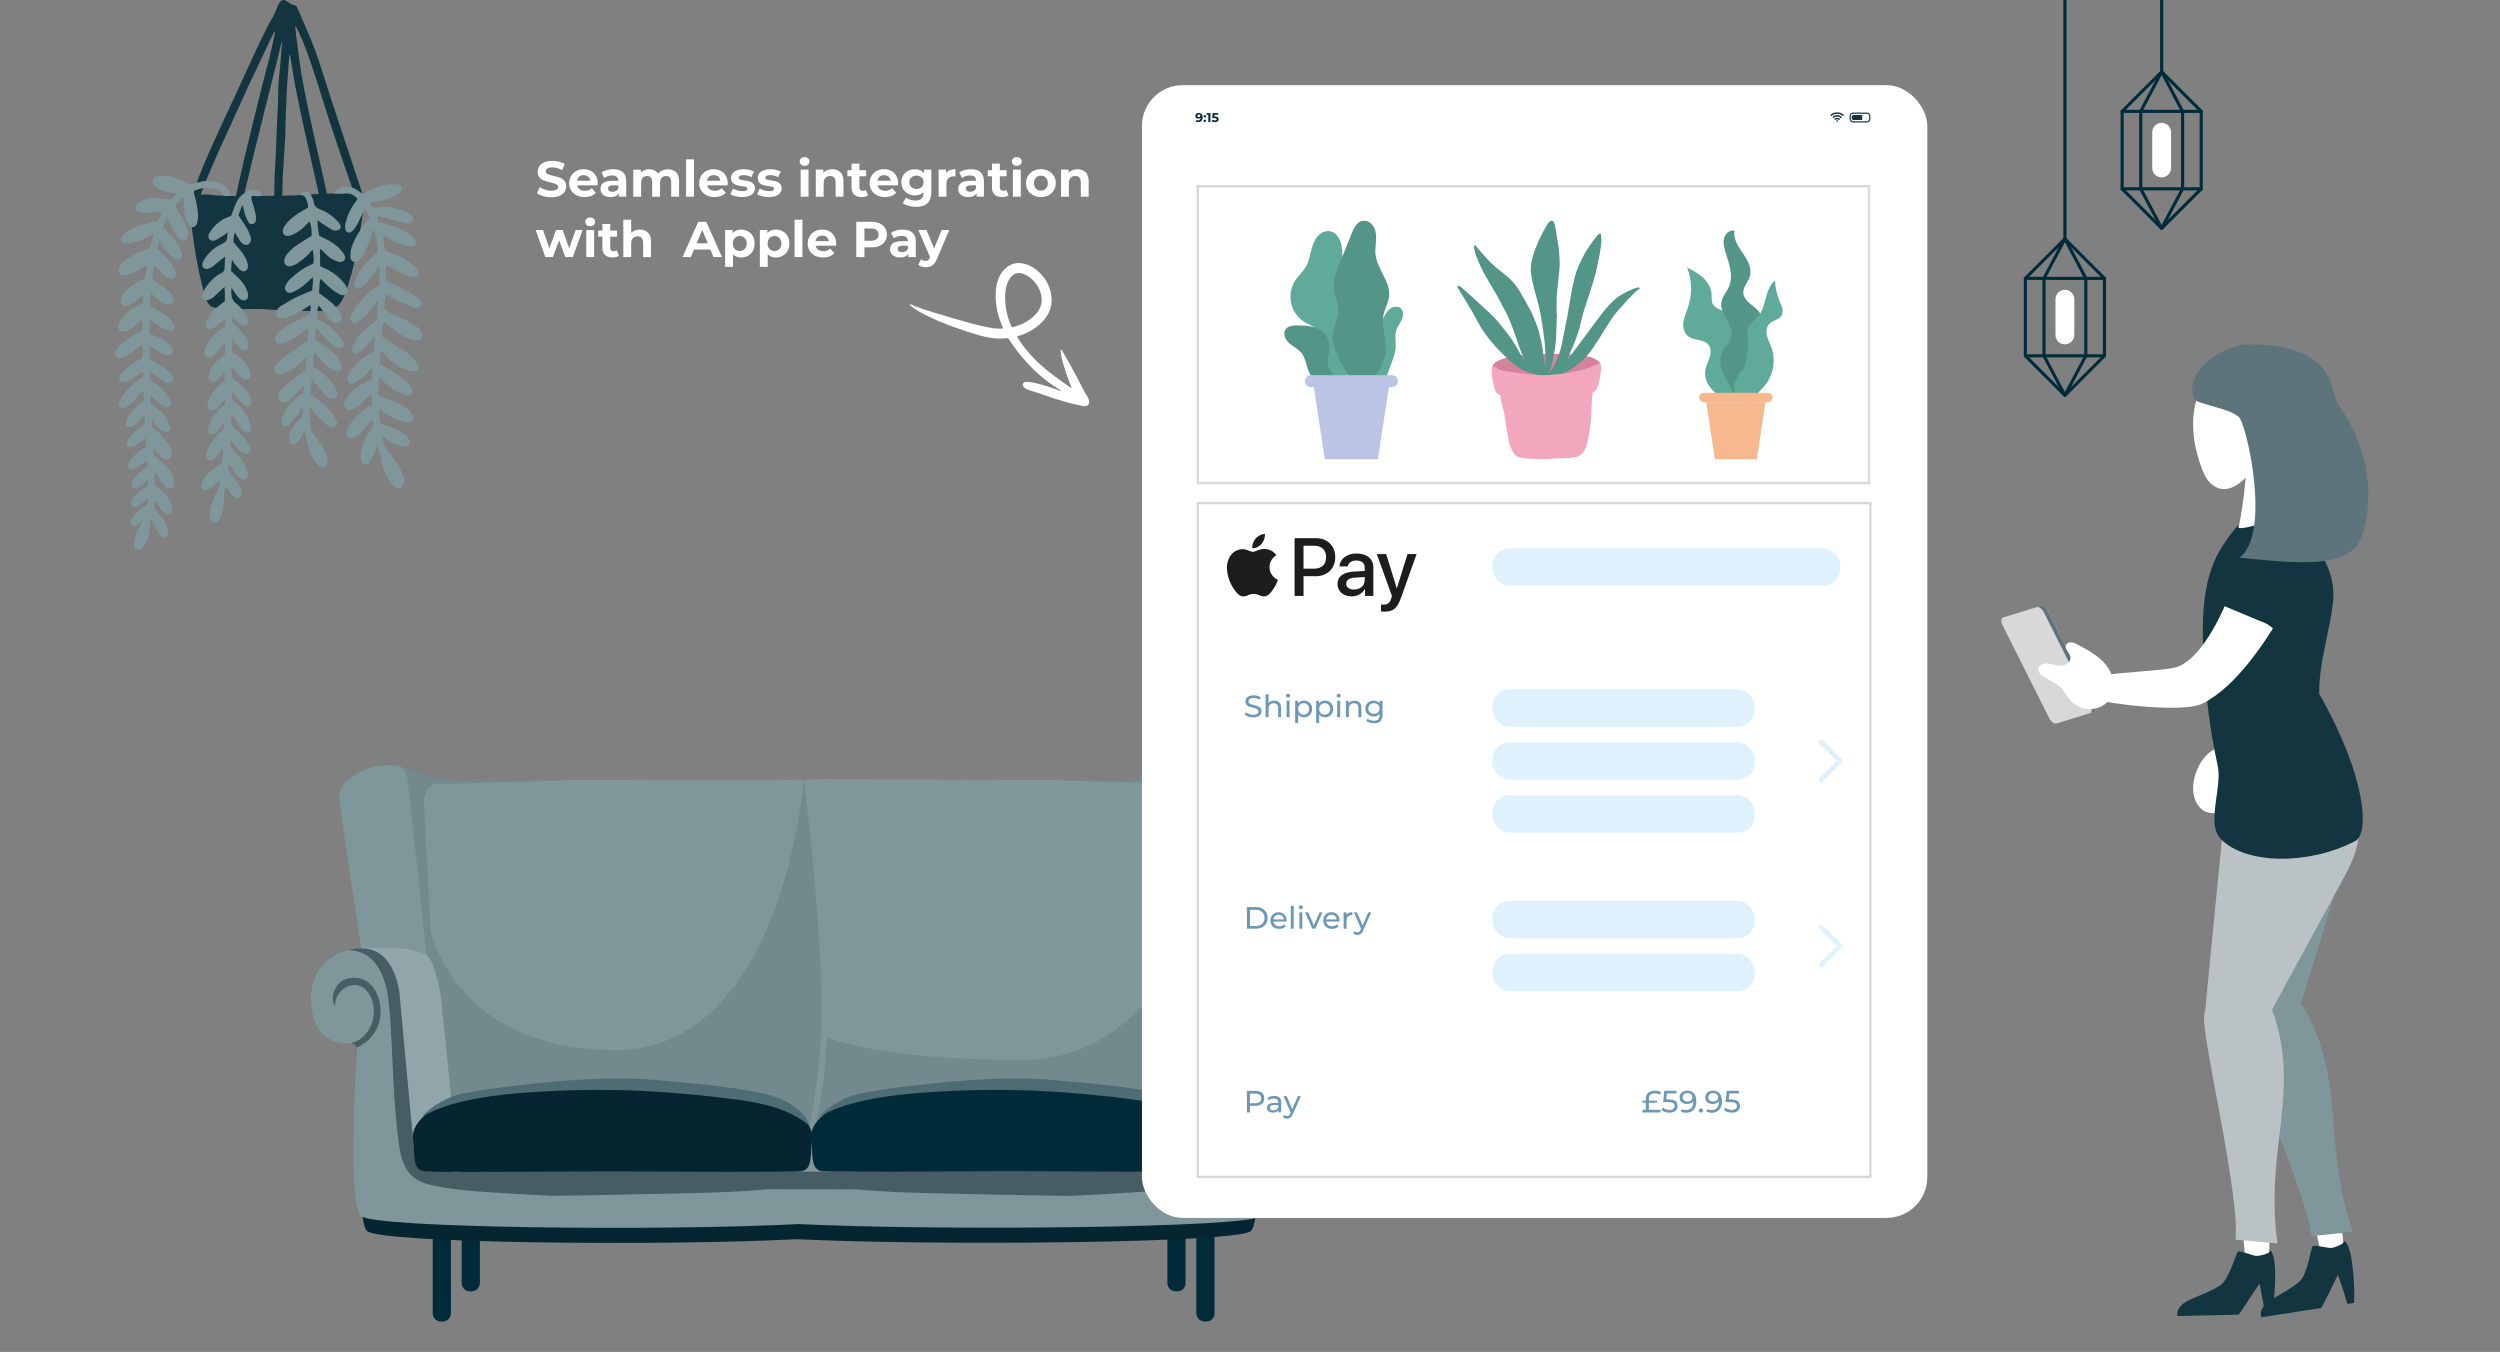 <?xml version="1.0" encoding="UTF-8"?><svg id="Ebene_1" xmlns="http://www.w3.org/2000/svg" viewBox="0 0 1043.19 564.12"><rect x="0" y="0" width="1043.19" height="564.12" fill="#808080" stroke="none"/><defs><style>.cls-1,.cls-2{fill:#fff;}.cls-3{fill:#f3a7bd;}.cls-4{fill:#d8d8d8;}.cls-5,.cls-6{fill:#13353f;}.cls-2,.cls-7,.cls-6,.cls-8,.cls-9{fill-rule:evenodd;}.cls-10{fill:#90a6aa;}.cls-11{fill:#539586;}.cls-12{fill:#14353f;}.cls-13{fill:#465d64;}.cls-14{fill:#64280c;}.cls-7{fill:#5e747b;}.cls-15{fill:#002b39;}.cls-16{fill:#4e6c74;}.cls-17{fill:#dff1fc;}.cls-18,.cls-9{fill:#7f969a;}.cls-19{fill:#a13517;}.cls-20{stroke:#d8d8d8;stroke-miterlimit:10;}.cls-20,.cls-21{fill:none;}.cls-21{stroke:#dff1fc;stroke-linecap:round;stroke-linejoin:round;stroke-width:2px;}.cls-22{fill:#bcc4e5;}.cls-23{fill:#022b39;}.cls-24{fill:#5faa99;}.cls-25{fill:#f7b88e;}.cls-26{fill:#5e747c;}.cls-27{fill:#d5839d;}.cls-8{fill:#bac2c6;}.cls-28{fill:#48646b;opacity:.24;}.cls-29{fill:#052531;}.cls-30{fill:#1d1d1b;}.cls-31{fill:#6a98b6;}</style></defs><g><path class="cls-1" d="m226.66,81.85c-1.09-.31-1.96-.72-2.61-1.23l1.16-2.56c.63.46,1.38.83,2.25,1.11.87.28,1.74.42,2.6.42.97,0,1.68-.14,2.14-.43.46-.29.69-.67.69-1.14,0-.35-.14-.64-.41-.87s-.62-.42-1.05-.56c-.43-.14-1-.29-1.73-.46-1.12-.27-2.04-.53-2.75-.8-.71-.27-1.33-.69-1.84-1.28-.51-.59-.77-1.37-.77-2.35,0-.85.23-1.63.69-2.32.46-.69,1.16-1.24,2.09-1.65.93-.41,2.07-.61,3.41-.61.94,0,1.85.11,2.75.34.9.22,1.68.55,2.35.97l-1.05,2.58c-1.36-.77-2.72-1.16-4.07-1.16-.95,0-1.66.15-2.11.46s-.68.71-.68,1.22.26.88.79,1.12c.53.25,1.33.49,2.4.72,1.12.27,2.04.53,2.75.8.71.27,1.33.69,1.84,1.26.51.57.77,1.35.77,2.33,0,.84-.23,1.61-.7,2.3-.47.69-1.17,1.24-2.11,1.65-.94.41-2.08.61-3.42.61-1.16,0-2.29-.16-3.37-.47Z"/><path class="cls-1" d="m249.37,77.34h-8.55c.15.7.52,1.25,1.09,1.66.57.41,1.29.61,2.14.61.59,0,1.11-.09,1.56-.26.45-.17.88-.45,1.27-.83l1.74,1.89c-1.06,1.22-2.62,1.83-4.66,1.83-1.27,0-2.4-.25-3.38-.75-.98-.5-1.74-1.19-2.27-2.07-.53-.88-.8-1.88-.8-3s.26-2.1.79-2.99c.52-.89,1.25-1.58,2.16-2.08.92-.5,1.94-.75,3.08-.75s2.11.24,3,.71c.9.48,1.6,1.16,2.11,2.05.51.89.77,1.92.77,3.1,0,.04-.02.34-.06.88Zm-7.67-3.63c-.5.42-.81.99-.92,1.72h5.57c-.11-.71-.42-1.28-.92-1.71-.5-.43-1.12-.64-1.85-.64s-1.37.21-1.87.63Z"/><path class="cls-1" d="m259.89,71.85c.94.83,1.41,2.09,1.41,3.77v6.45h-3.07v-1.41c-.62,1.05-1.76,1.58-3.44,1.58-.87,0-1.62-.15-2.26-.44-.64-.29-1.12-.7-1.46-1.22-.34-.52-.5-1.11-.5-1.76,0-1.05.4-1.88,1.19-2.48s2.01-.9,3.66-.9h2.6c0-.71-.22-1.26-.65-1.65-.43-.38-1.08-.58-1.95-.58-.6,0-1.19.09-1.77.28-.58.19-1.07.44-1.48.77l-1.18-2.29c.62-.43,1.35-.77,2.22-1.01.86-.24,1.75-.36,2.66-.36,1.75,0,3.09.42,4.03,1.25Zm-2.79,7.79c.43-.26.74-.64.92-1.14v-1.16h-2.25c-1.34,0-2.02.44-2.02,1.32,0,.42.16.75.49,1s.78.37,1.35.37,1.06-.13,1.49-.39Z"/><path class="cls-1" d="m282.1,71.85c.83.83,1.25,2.08,1.25,3.75v6.47h-3.28v-5.96c0-.9-.19-1.56-.56-2.01-.37-.44-.9-.66-1.59-.66-.77,0-1.38.25-1.83.75-.45.5-.67,1.24-.67,2.22v5.67h-3.28v-5.96c0-1.78-.71-2.67-2.14-2.67-.76,0-1.36.25-1.81.75-.45.5-.67,1.24-.67,2.22v5.67h-3.28v-11.3h3.13v1.3c.42-.48.93-.84,1.54-1.09s1.28-.38,2.01-.38c.8,0,1.52.16,2.16.47.64.31,1.16.77,1.55,1.38.46-.59,1.05-1.04,1.75-1.36.71-.32,1.48-.48,2.32-.48,1.41,0,2.54.42,3.37,1.25Z"/><path class="cls-1" d="m286.29,66.48h3.28v15.58h-3.28v-15.58Z"/><path class="cls-1" d="m303.61,77.34h-8.55c.15.7.52,1.25,1.09,1.66.57.41,1.29.61,2.14.61.59,0,1.11-.09,1.56-.26.45-.17.88-.45,1.27-.83l1.74,1.89c-1.06,1.22-2.62,1.83-4.66,1.83-1.27,0-2.4-.25-3.38-.75-.98-.5-1.74-1.19-2.27-2.07-.53-.88-.8-1.88-.8-3s.26-2.1.79-2.99c.52-.89,1.25-1.58,2.16-2.08.92-.5,1.94-.75,3.08-.75s2.11.24,3,.71c.9.48,1.6,1.16,2.11,2.05.51.89.77,1.92.77,3.1,0,.04-.02.34-.06.88Zm-7.67-3.63c-.5.42-.81.99-.92,1.72h5.57c-.11-.71-.42-1.28-.92-1.71-.5-.43-1.12-.64-1.85-.64s-1.37.21-1.87.63Z"/><path class="cls-1" d="m306.91,81.89c-.9-.23-1.61-.52-2.14-.87l1.09-2.35c.5.32,1.11.58,1.83.79.71.2,1.41.3,2.1.3,1.39,0,2.08-.34,2.08-1.03,0-.32-.19-.55-.57-.69-.38-.14-.96-.26-1.74-.36-.92-.14-1.69-.3-2.29-.48-.6-.18-1.12-.5-1.56-.97s-.66-1.12-.66-1.97c0-.71.21-1.35.62-1.9.41-.55,1.01-.98,1.81-1.29.79-.31,1.73-.46,2.8-.46.8,0,1.59.09,2.38.26.79.18,1.45.42,1.96.72l-1.09,2.33c-.99-.56-2.08-.84-3.25-.84-.7,0-1.23.1-1.57.29-.35.2-.53.45-.53.76,0,.35.19.6.57.73.38.14.98.27,1.81.4.92.15,1.68.32,2.27.49.59.18,1.1.49,1.53.96.43.46.65,1.11.65,1.93,0,.7-.21,1.32-.63,1.87-.42.55-1.03.97-1.84,1.27-.81.3-1.76.45-2.87.45-.94,0-1.85-.12-2.75-.35Z"/><path class="cls-1" d="m318.06,81.89c-.9-.23-1.61-.52-2.14-.87l1.09-2.35c.5.32,1.11.58,1.83.79.71.2,1.41.3,2.1.3,1.39,0,2.08-.34,2.08-1.03,0-.32-.19-.55-.57-.69-.38-.14-.96-.26-1.74-.36-.92-.14-1.69-.3-2.29-.48-.6-.18-1.12-.5-1.56-.97s-.66-1.12-.66-1.97c0-.71.21-1.35.62-1.9.41-.55,1.01-.98,1.81-1.29.79-.31,1.73-.46,2.8-.46.8,0,1.59.09,2.38.26.79.18,1.45.42,1.96.72l-1.09,2.33c-.99-.56-2.08-.84-3.25-.84-.7,0-1.23.1-1.57.29-.35.2-.53.45-.53.76,0,.35.19.6.57.73.38.14.98.27,1.81.4.92.15,1.68.32,2.27.49.59.18,1.1.49,1.53.96.43.46.65,1.11.65,1.93,0,.7-.21,1.32-.63,1.87-.42.55-1.03.97-1.84,1.27-.81.3-1.76.45-2.87.45-.94,0-1.85-.12-2.75-.35Z"/><path class="cls-1" d="m334.27,68.67c-.38-.35-.57-.78-.57-1.3s.19-.95.57-1.3c.38-.35.87-.52,1.47-.52s1.09.17,1.47.5.57.76.57,1.26c0,.55-.19,1-.57,1.35-.38.36-.87.54-1.47.54s-1.09-.17-1.47-.52Zm-.17,2.1h3.28v11.3h-3.28v-11.3Z"/><path class="cls-1" d="m350.68,71.86c.86.84,1.29,2.09,1.29,3.74v6.47h-3.28v-5.96c0-.9-.2-1.56-.59-2.01-.39-.44-.96-.66-1.7-.66-.83,0-1.48.26-1.97.77-.49.51-.73,1.27-.73,2.28v5.59h-3.28v-11.3h3.13v1.32c.43-.48.97-.84,1.62-1.1.64-.26,1.35-.39,2.12-.39,1.4,0,2.53.42,3.39,1.26Z"/><path class="cls-1" d="m362.22,81.52c-.32.24-.72.42-1.19.54-.47.12-.96.18-1.48.18-1.34,0-2.38-.34-3.12-1.03-.74-.69-1.1-1.69-1.1-3.02v-4.64h-1.74v-2.52h1.74v-2.75h3.28v2.75h2.81v2.52h-2.81v4.6c0,.48.12.84.37,1.1.24.26.59.39,1.04.39.52,0,.96-.14,1.32-.42l.88,2.31Z"/><path class="cls-1" d="m374.72,77.34h-8.55c.15.7.52,1.25,1.09,1.66.57.41,1.29.61,2.14.61.59,0,1.11-.09,1.56-.26.45-.17.88-.45,1.27-.83l1.74,1.89c-1.06,1.22-2.62,1.83-4.66,1.83-1.27,0-2.4-.25-3.38-.75-.98-.5-1.74-1.19-2.27-2.07-.53-.88-.8-1.88-.8-3s.26-2.1.79-2.99c.52-.89,1.25-1.58,2.16-2.08.92-.5,1.94-.75,3.08-.75s2.11.24,3,.71c.9.48,1.6,1.16,2.11,2.05.51.89.77,1.92.77,3.1,0,.04-.02.34-.06.88Zm-7.67-3.63c-.5.42-.81.99-.92,1.72h5.57c-.11-.71-.42-1.28-.92-1.71-.5-.43-1.12-.64-1.85-.64s-1.37.21-1.87.63Z"/><path class="cls-1" d="m388.62,70.77v9.41c0,2.07-.54,3.61-1.62,4.62s-2.65,1.51-4.72,1.51c-1.09,0-2.13-.13-3.11-.4s-1.79-.65-2.44-1.15l1.3-2.35c.48.39,1.08.7,1.81.93.73.23,1.46.35,2.18.35,1.13,0,1.97-.26,2.51-.77.54-.51.81-1.28.81-2.32v-.48c-.85.94-2.04,1.41-3.57,1.41-1.04,0-1.98-.23-2.85-.68-.86-.45-1.54-1.1-2.05-1.92-.5-.83-.76-1.78-.76-2.86s.25-2.03.76-2.86c.5-.83,1.19-1.47,2.05-1.92.86-.45,1.81-.68,2.85-.68,1.64,0,2.88.54,3.74,1.62v-1.45h3.11Zm-4.06,7.3c.55-.51.83-1.18.83-2.01s-.28-1.49-.83-2.01c-.55-.51-1.26-.77-2.13-.77s-1.58.26-2.14.77c-.56.51-.84,1.18-.84,2.01s.28,1.49.84,2.01c.56.51,1.27.77,2.14.77s1.58-.26,2.13-.77Z"/><path class="cls-1" d="m396.38,71.02c.66-.28,1.43-.42,2.3-.42v3.02c-.36-.03-.61-.04-.73-.04-.94,0-1.67.26-2.21.79-.53.52-.8,1.31-.8,2.36v5.33h-3.28v-11.3h3.13v1.49c.39-.55.92-.96,1.59-1.24Z"/><path class="cls-1" d="m409.16,71.85c.94.83,1.41,2.09,1.41,3.77v6.45h-3.07v-1.41c-.62,1.05-1.76,1.58-3.44,1.58-.87,0-1.62-.15-2.26-.44-.64-.29-1.12-.7-1.46-1.22-.34-.52-.5-1.11-.5-1.76,0-1.05.4-1.88,1.19-2.48s2.01-.9,3.66-.9h2.6c0-.71-.22-1.26-.65-1.65-.43-.38-1.08-.58-1.95-.58-.6,0-1.19.09-1.77.28-.58.19-1.07.44-1.48.77l-1.18-2.29c.62-.43,1.35-.77,2.22-1.01.86-.24,1.75-.36,2.66-.36,1.75,0,3.09.42,4.03,1.25Zm-2.79,7.79c.43-.26.74-.64.92-1.14v-1.16h-2.25c-1.34,0-2.02.44-2.02,1.32,0,.42.16.75.49,1s.78.37,1.35.37,1.06-.13,1.49-.39Z"/><path class="cls-1" d="m420.81,81.52c-.32.24-.72.42-1.19.54-.47.12-.96.18-1.48.18-1.34,0-2.38-.34-3.12-1.03-.74-.69-1.1-1.69-1.1-3.02v-4.64h-1.74v-2.52h1.74v-2.75h3.28v2.75h2.81v2.52h-2.81v4.6c0,.48.12.84.37,1.1.24.26.59.39,1.04.39.52,0,.96-.14,1.32-.42l.88,2.31Z"/><path class="cls-1" d="m422.83,68.67c-.38-.35-.57-.78-.57-1.3s.19-.95.57-1.3c.38-.35.87-.52,1.47-.52s1.09.17,1.47.5.57.76.57,1.26c0,.55-.19,1-.57,1.35-.38.36-.87.54-1.47.54s-1.09-.17-1.47-.52Zm-.17,2.1h3.28v11.3h-3.28v-11.3Z"/><path class="cls-1" d="m431.15,81.49c-.94-.5-1.68-1.19-2.22-2.07-.53-.88-.8-1.88-.8-3s.27-2.12.8-3c.53-.88,1.27-1.57,2.22-2.07.94-.5,2.01-.75,3.2-.75s2.25.25,3.19.75c.94.5,1.67,1.19,2.21,2.07.53.88.8,1.88.8,3s-.27,2.12-.8,3c-.53.88-1.27,1.57-2.21,2.07-.94.5-2,.75-3.19.75s-2.26-.25-3.2-.75Zm5.27-2.79c.54-.57.81-1.33.81-2.28s-.27-1.71-.81-2.28c-.54-.57-1.23-.85-2.07-.85s-1.53.28-2.08.85c-.55.57-.82,1.33-.82,2.28s.27,1.71.82,2.28,1.24.85,2.08.85,1.53-.28,2.07-.85Z"/><path class="cls-1" d="m452.99,71.86c.86.84,1.29,2.09,1.29,3.74v6.47h-3.28v-5.96c0-.9-.2-1.56-.59-2.01-.39-.44-.96-.66-1.7-.66-.83,0-1.48.26-1.97.77-.49.51-.73,1.27-.73,2.28v5.59h-3.28v-11.3h3.13v1.32c.43-.48.97-.84,1.62-1.1.64-.26,1.35-.39,2.12-.39,1.4,0,2.53.42,3.39,1.26Z"/><path class="cls-1" d="m243.11,95.97l-4.09,11.3h-3.15l-2.54-7.01-2.62,7.01h-3.15l-4.07-11.3h3.09l2.67,7.64,2.77-7.64h2.77l2.69,7.64,2.75-7.64h2.9Z"/><path class="cls-1" d="m244.81,93.87c-.38-.35-.57-.78-.57-1.3s.19-.95.57-1.3c.38-.35.87-.52,1.47-.52s1.09.17,1.47.5.57.76.57,1.26c0,.55-.19,1-.57,1.35-.38.36-.87.54-1.47.54s-1.09-.17-1.47-.52Zm-.17,2.1h3.28v11.3h-3.28v-11.3Z"/><path class="cls-1" d="m258.25,106.72c-.32.24-.72.42-1.19.54-.47.12-.96.18-1.48.18-1.34,0-2.38-.34-3.12-1.03-.74-.69-1.1-1.69-1.1-3.02v-4.64h-1.74v-2.52h1.74v-2.75h3.28v2.75h2.81v2.52h-2.81v4.6c0,.48.12.84.37,1.1.24.26.59.39,1.04.39.52,0,.96-.14,1.32-.42l.88,2.31Z"/><path class="cls-1" d="m270.36,97.06c.86.84,1.29,2.09,1.29,3.74v6.47h-3.28v-5.96c0-.9-.2-1.56-.59-2.01-.39-.44-.96-.66-1.7-.66-.83,0-1.48.26-1.97.77-.49.51-.73,1.27-.73,2.28v5.59h-3.28v-15.58h3.28v5.46c.43-.43.96-.77,1.57-1s1.29-.35,2.02-.35c1.4,0,2.53.42,3.39,1.26Z"/><path class="cls-1" d="m296.41,104.12h-6.82l-1.3,3.15h-3.49l6.55-14.7h3.36l6.57,14.7h-3.57l-1.3-3.15Zm-1.07-2.58l-2.33-5.63-2.33,5.63h4.66Z"/><path class="cls-1" d="m312.13,96.52c.86.48,1.54,1.16,2.03,2.04.49.88.73,1.89.73,3.06s-.25,2.18-.73,3.06c-.49.88-1.17,1.55-2.03,2.04-.86.48-1.82.72-2.87.72-1.44,0-2.58-.45-3.4-1.36v5.27h-3.28v-15.37h3.13v1.3c.81-.98,2-1.47,3.55-1.47,1.05,0,2.01.24,2.87.72Zm-1.37,7.37c.54-.57.81-1.33.81-2.28s-.27-1.71-.81-2.28c-.54-.57-1.23-.85-2.07-.85s-1.53.28-2.07.85c-.54.57-.81,1.33-.81,2.28s.27,1.71.81,2.28c.54.57,1.23.85,2.07.85s1.53-.28,2.07-.85Z"/><path class="cls-1" d="m326.62,96.52c.86.48,1.54,1.16,2.03,2.04.49.88.73,1.89.73,3.06s-.25,2.18-.73,3.06c-.49.88-1.17,1.55-2.03,2.04-.86.48-1.82.72-2.87.72-1.44,0-2.58-.45-3.4-1.36v5.27h-3.28v-15.37h3.13v1.3c.81-.98,2-1.47,3.55-1.47,1.05,0,2.01.24,2.87.72Zm-1.37,7.37c.54-.57.81-1.33.81-2.28s-.27-1.71-.81-2.28c-.54-.57-1.23-.85-2.07-.85s-1.53.28-2.07.85c-.54.57-.81,1.33-.81,2.28s.27,1.71.81,2.28c.54.57,1.23.85,2.07.85s1.53-.28,2.07-.85Z"/><path class="cls-1" d="m331.56,91.68h3.28v15.58h-3.28v-15.58Z"/><path class="cls-1" d="m348.89,102.54h-8.55c.15.7.52,1.25,1.09,1.66.57.41,1.29.61,2.14.61.59,0,1.11-.09,1.56-.26.45-.17.88-.45,1.27-.83l1.74,1.89c-1.06,1.22-2.62,1.83-4.66,1.83-1.27,0-2.4-.25-3.38-.75-.98-.5-1.74-1.19-2.27-2.07-.53-.88-.8-1.88-.8-3s.26-2.1.79-2.99c.52-.89,1.25-1.58,2.16-2.08.92-.5,1.94-.75,3.08-.75s2.11.24,3,.71c.9.48,1.6,1.16,2.11,2.05.51.89.77,1.92.77,3.1,0,.04-.02.34-.06.88Zm-7.67-3.63c-.5.42-.81.99-.92,1.72h5.57c-.11-.71-.42-1.28-.92-1.71-.5-.43-1.12-.64-1.85-.64s-1.37.21-1.87.63Z"/><path class="cls-1" d="m367.06,93.22c.96.43,1.7,1.05,2.22,1.85.52.8.78,1.74.78,2.83s-.26,2.02-.78,2.82c-.52.81-1.26,1.42-2.22,1.85-.96.43-2.09.64-3.39.64h-2.96v4.05h-3.4v-14.7h6.36c1.3,0,2.43.22,3.39.65Zm-1.25,6.56c.53-.44.8-1.07.8-1.88s-.27-1.46-.8-1.9c-.53-.44-1.31-.66-2.33-.66h-2.77v5.1h2.77c1.02,0,1.8-.22,2.33-.66Z"/><path class="cls-1" d="m380.72,97.05c.94.83,1.41,2.09,1.41,3.77v6.45h-3.07v-1.41c-.62,1.05-1.76,1.58-3.44,1.58-.87,0-1.62-.15-2.26-.44-.64-.29-1.12-.7-1.46-1.22-.34-.52-.5-1.11-.5-1.76,0-1.05.4-1.88,1.19-2.48s2.01-.9,3.66-.9h2.6c0-.71-.22-1.26-.65-1.65-.43-.38-1.08-.58-1.95-.58-.6,0-1.19.09-1.77.28-.58.19-1.07.44-1.48.77l-1.18-2.29c.62-.43,1.35-.77,2.22-1.01.86-.24,1.75-.36,2.66-.36,1.75,0,3.09.42,4.03,1.25Zm-2.79,7.79c.43-.26.74-.64.92-1.14v-1.16h-2.25c-1.34,0-2.02.44-2.02,1.32,0,.42.16.75.49,1s.78.37,1.35.37,1.06-.13,1.49-.39Z"/><path class="cls-1" d="m396.1,95.97l-5.1,11.99c-.52,1.3-1.16,2.22-1.92,2.75-.76.53-1.68.8-2.76.8-.59,0-1.17-.09-1.74-.27-.57-.18-1.04-.43-1.41-.76l1.2-2.33c.25.22.54.4.87.53.33.13.65.19.98.19.45,0,.81-.11,1.09-.33.28-.22.53-.58.76-1.08l.04-.1-4.89-11.38h3.38l3.17,7.67,3.19-7.67h3.15Z"/></g><path class="cls-2" d="m430.1,133.04c.48-.41.97-.8,1.43-1.23,2.79-2.67,3.84-5.85,2.69-9.62-.58-1.91-1.59-3.61-2.97-5.07-1.34-1.41-2.9-2.5-4.8-3.01-1.6-.43-3.01-.11-4.22,1.06-.7.68-1.21,1.48-1.61,2.35-.68,1.49-.99,3.07-1.12,4.69-.37,4.78.51,9.35,2.43,13.72.3.68.31.69,1,.5,2.59-.7,5.04-1.72,7.17-3.4m-50.59-5.97c.29-.23.45-.1.6-.03,2.95,1.35,6.04,2.29,9.13,3.24,5.64,1.72,11.29,3.39,16.98,4.93,2.34.63,4.7,1.18,7.09,1.59,1.71.29,3.44.42,5.2.32.04-.5-.22-.84-.38-1.21-1.88-4.44-2.87-9.05-2.64-13.9.08-1.56.31-3.1.76-4.6.61-2.04,1.61-3.85,3.19-5.32,2.38-2.22,5.15-2.8,8.24-1.95,2.39.66,4.41,1.97,6.17,3.7,2.26,2.24,3.85,4.9,4.58,8,1.21,5.12-.32,9.45-4.09,13.03-2.54,2.41-5.51,4.1-8.84,5.15-.34.11-.68.23-1.01.33-.13.33.1.53.23.74,1.78,2.85,3.89,5.45,6.19,7.9,4.12,4.39,8.9,7.97,13.84,11.37.71.49,1.43.98,2.15,1.46.04.02.1,0,.2,0,0-.37-.19-.68-.32-1-1.47-3.6-2.75-7.27-3.65-11.07-.23-.96-.44-1.93-.53-2.91-.03-.32-.07-.64.07-1,.36.11.46.37.59.59,2.22,3.73,4.32,7.52,6.31,11.37,1.39,2.68,2.73,5.39,4.3,7.97.3.49.53,1.01.61,1.58.21,1.48-.82,2.4-2.28,2.13-5.79-1.05-11.38-2.79-16.91-4.77-1.61-.58-3.24-1.07-4.87-1.57-.83-.25-1.65-.54-2.41-.97-.48-.27-.89-.61-1.1-1.14-.29-.73.04-1.4.8-1.61.53-.14,1.07-.09,1.61-.03,1.4.17,2.77.47,4.14.8,2.86.69,5.62,1.68,8.37,2.68.3.11.59.29.95.27-.03-.3-.31-.34-.49-.45-8.11-4.88-14.61-11.44-20-19.16-.43-.61-.83-1.24-1.21-1.89-.22-.38-.46-.55-.93-.5-3.99.43-7.87-.13-11.7-1.26-7.5-2.22-14.87-4.76-21.89-8.24-1.82-.9-3.62-1.86-5.28-3.04-.63-.45-1.24-.92-1.76-1.55"/><g><path class="cls-5" d="m79.61,82.51c.58-.25.66-.82.82-1.32,1.57-5.07,3.53-9.98,5.63-14.85,1.32-3.06,2.66-6.11,4.04-9.14,1.93-4.22,3.92-8.42,5.86-12.63,3.71-8.05,7.4-16.12,11.13-24.16,1.48-3.18,3.06-6.32,4.61-9.47.42-.85.89-1.68,1.38-2.5.96-1.58,1.81-3.21,2.41-4.97.29-.84.7-1.65,1.18-2.4.81-1.28,1.74-1.37,3-.55,1.02.66,1.96,1.47,3.24,1.69.77.14,1.11.84,1.39,1.51.51,1.21,1,2.42,1.52,3.62,2.52,5.78,5.05,11.56,7.06,17.55,1.81,5.42,3.45,10.89,5.23,16.32,2.61,7.97,5.29,15.92,7.92,23.89,1.68,5.08,3.35,10.17,5.02,15.26.22.68.47,1.35.67,2.03.12.39.22.81.22,1.22,0,.63-.43,1.18-.99,1.35-.63.19-1.19.05-1.61-.46-.22-.27-.4-.59-.54-.92-.22-.49-.41-.99-.58-1.5-2.72-7.87-5.48-15.73-8.14-23.63-1.9-5.64-3.69-11.31-5.48-16.99-2.67-8.45-5.22-16.95-8.64-25.14-.82-1.96-1.72-3.89-2.82-5.74.15,1.47.26,2.95.45,4.41.41,3.24.89,6.48,1.29,9.73,1.04,8.4,2.89,16.64,4.62,24.91,1.33,6.35,2.8,12.66,4.2,18.99.99,4.47,1.98,8.95,2.95,13.42.18.81.29,1.64.44,2.46.01.06.01.12.02.18.09,1.22-.44,2.04-1.38,2.14-.88.1-1.51-.48-1.77-1.64-.41-1.8-.81-3.6-1.21-5.39-1.94-8.65-3.92-17.29-5.82-25.95-1.35-6.16-2.64-12.33-3.85-18.52-.7-3.56-1.17-7.16-1.75-10.74-.11-.7-.26-1.39-.53-2.09-.12,1.19-.28,2.39-.34,3.58-.21,4.51-.75,9-.86,13.53-.14,5.47-.52,10.93-.54,16.41,0,1.96-.23,3.92-.35,5.88-.07,1.13-.13,2.25-.2,3.38-.19,3.03-.41,6.05-.56,9.08-.1,2.02-.05,4.05-.12,6.07-.06,1.6-.18,3.2-.29,4.81-.02.23-.07.47-.15.69-.26.69-.82,1.08-1.5,1.05-.67-.03-1.15-.39-1.33-1.01-.15-.5-.22-1.05-.21-1.57.03-1.96.19-3.92.15-5.88-.09-4.47.36-8.91.56-13.37,0-.06.01-.12.01-.18.15-3.92.29-7.85.45-11.77.15-3.45.33-6.89.48-10.34.06-1.31.09-2.62.08-3.93-.05-3.7.43-7.36.78-11.03,0-.06.02-.12.03-.18.29-3.61.57-7.23.86-10.84.08-.28.15-.56.23-.83-.05,0-.11-.02-.16-.03-.02.29-.03.58-.05.88-.17.56-.37,1.12-.51,1.69-.63,2.6-1.23,5.21-1.88,7.8-1.33,5.31-2.7,10.6-4.02,15.91-1.9,7.62-3.81,15.23-5.67,22.86-1.53,6.3-3,12.61-4.49,18.91-.1.4-.17.82-.33,1.2-.3.68-.95,1.04-1.56.95-.69-.11-1.26-.71-1.28-1.5-.02-.53.05-1.07.15-1.59.2-1.05.43-2.1.66-3.14,1-4.47,1.96-8.94,3.01-13.4,1.32-5.61,2.69-11.22,4.08-16.82,1.89-7.62,3.72-15.25,5.77-22.83,1.17-4.31,2.05-8.68,3.01-13.03.06-.27.05-.55-.13-.88-.17.3-.35.59-.5.9-3.32,6.98-6.68,13.95-9.94,20.96-2.86,6.15-5.61,12.34-8.42,18.51-1.68,3.68-3.45,7.32-5.05,11.03-2.5,5.78-5.11,11.53-7.12,17.51-.19.56-.39,1.13-.66,1.65-.64,1.23-1.51,1.41-2.59.57-.23-.18-.45-.39-.67-.58,0-.36,0-.71,0-1.07Z"/><path class="cls-5" d="m130.51,129.83c-4-.11-8-.11-11.99-.37-2-.13-4-.09-5.98-.27-5.88-.54-11.76-.02-17.63-.21-1.81-.06-3.61-.37-5.4-.62-1.3-.18-2.17-.96-2.81-2.05-.86-1.47-1.27-3.09-1.7-4.69-1.43-5.29-2.57-10.64-3.45-16.05-.55-3.34-1.03-6.69-1.44-10.05-.26-2.06-.34-4.14-.5-6.21-.04-.47-.1-.95-.14-1.42-.08-.95-.22-1.89-.23-2.84-.02-2.79.82-3.5,3.51-3.74,2.1-.19,4.24-.29,6.35.14.12.02.24.04.36.04,2.66.11,5.32.32,7.98.32,7.34-.01,14.68-.07,22.02-.19,3.39-.06,6.79-.15,10.16-.48,5.93-.59,11.88-.3,17.81-.4.96-.02,1.93.19,2.88.36,1.57.28,2.27,1.26,2,2.83-.29,1.7-.66,3.39-.93,5.09-.33,2.05-.56,4.12-.91,6.17-.7,4.1-1.36,8.21-2.2,12.29-1.11,5.43-2.57,10.77-4.61,15.95-1.62,4.09-3.99,6.1-9.31,6.33-1.27.05-2.55.03-3.82.04,0,.01,0,.03,0,.04Z"/><g><path class="cls-18" d="m93.27,81.44c.06.12.13.23.19.35l2.82-.02c0-.22-.03-.45-.11-.65-.73-1.81-1.74-3.4-3.59-4.26-2.61-1.21-5.35-1.65-8.18-1.15-1.69.3-3.33.84-5.15,1.32-.37-.2-.88-.49-1.41-.76-2.77-1.41-5.62-2.59-8.75-2.96-1.03-.12-2.02-.07-3.01.18-1.03.25-1.95.68-2.23,1.81-.29,1.2.3,2.11,1.21,2.77.72.52,1.5,1,2.32,1.3,1.23.43,2.51.71,3.79,1,.79.18,1.6.28,2.61.45-.88,1.04-1.64,1.92-2.46,2.54-1.91-.26-3.67-.56-5.43-.72-2.41-.22-4.76.15-6.95,1.21-.73.36-1.46.85-1.98,1.46-.87,1.02-.52,2.37.66,3.02.36.2.77.36,1.17.4,1.12.09,2.26.19,3.37.12,1.48-.1,2.95-.37,4.43-.54.32-.04.65.02,1.12.04-.65,1.45-1.23,2.74-1.82,4.03-.42.07-.77.13-1.12.17-3.09.38-6.08,1.19-8.92,2.44-1.24.54-2.39,1.32-3.52,2.09-.53.36-.99.88-1.34,1.41-.97,1.47-.29,2.94,1.46,3.09.93.08,1.91-.04,2.82-.26,2.68-.63,5.19-1.71,7.57-3.1.33-.19.64-.55,1.23-.22-.56,1.87-.91,3.79-1.53,5.53-.31.14-.46.24-.63.29-3.16.8-5.97,2.38-8.69,4.09-1.04.65-1.89,1.62-2.78,2.49-.33.32-.58.76-.77,1.19-.71,1.64.06,3.01,1.82,3.29.85.14,1.65-.08,2.44-.38,1.96-.74,3.8-1.69,5.51-2.91.51-.37.97-.88,1.85-.96-.15,1.95-.29,3.82-.78,5.55-3.15,1.35-4.68,2.25-6.7,3.96-1.24,1.05-2.24,2.31-2.98,3.75-.27.52-.46,1.11-.52,1.69-.13,1.34.69,2.14,2.04,2.09.99-.04,1.86-.45,2.64-.99,1.37-.95,2.69-1.97,4.03-2.96.23-.17.45-.33.92-.67-.16,1.38-.29,2.48-.4,3.36-1.89,1.12-3.6,2.08-5.26,3.12-1.48.93-2.71,2.15-3.66,3.62-.48.74-.91,1.56-1.15,2.4-.53,1.9.78,3.25,2.69,2.72.95-.26,1.91-.72,2.7-1.32,1.18-.89,2.21-1.98,3.31-2.98.29-.27.59-.53.93-.82.42,1.42.44,3.47.07,5.07-2.56.89-4.82,2.43-7.01,4.07-1.19.89-2.31,1.88-3.18,3.11-.34.48-.68,1-.85,1.55-.43,1.36.47,2.57,1.89,2.52.58-.02,1.2-.16,1.71-.43,1.15-.61,2.29-1.27,3.36-2.02,1.17-.82,2.25-1.77,3.38-2.64.25-.19.55-.3.97-.51.07,2.01.24,3.83-.02,5.59-.46.22-.79.37-1.1.53-2.81,1.48-5.41,3.25-7.48,5.69-.41.49-.8,1.05-1.02,1.65-.38,1.09.33,2.07,1.49,2.09.52,0,1.09-.09,1.56-.3,1.08-.5,2.13-1.05,3.14-1.67.91-.56,1.74-1.24,2.63-1.85.27-.18.59-.29.95-.47.27.85.27,1.53.08,2.19-.14.11-.22.2-.33.25-3.4,1.89-6.05,4.59-8.29,7.72-.48.67-.84,1.44-1.18,2.19-.17.37-.24.8-.24,1.21,0,1.13.94,1.9,2.04,1.64.51-.12,1.02-.36,1.45-.66.77-.55,1.55-1.13,2.19-1.82,1.29-1.4,2.48-2.89,3.73-4.32.2-.23.46-.4.86-.73-.03,1.67.19,3.09-.05,4.46-.54.4-1.03.73-1.49,1.11-1.89,1.56-3.6,3.3-4.9,5.39-.46.75-.84,1.59-1.05,2.44-.32,1.34.81,2.36,2.13,1.96.67-.2,1.36-.52,1.89-.96,1.05-.87,2-1.85,2.99-2.8.24-.23.44-.51.84-.98.07.79.13,1.29.15,1.8.02.58.01,1.17.02,1.71-.71.48-1.31.86-1.88,1.28-1.83,1.35-3.47,2.9-4.77,4.78-.36.53-.67,1.14-.81,1.76-.24,1.08.47,1.92,1.57,1.85.63-.04,1.31-.23,1.84-.56,1.16-.72,2.23-1.57,3.34-2.38.32-.23.61-.51,1.1-.92.11,1.34.2,2.44.29,3.52-.48.28-.84.49-1.2.7-2.16,1.32-4.01,2.98-5.5,5.03-.38.52-.73,1.11-.92,1.72-.4,1.26.47,2.31,1.78,2.17.57-.06,1.19-.25,1.66-.57,1.12-.77,2.17-1.65,3.24-2.49.31-.24.61-.5,1-.83.38,1.05.52,1.95.24,2.86-2.31,1.32-4.2,3.02-5.66,5.18-.33.49-.62,1.03-.8,1.58-.24.71-.19,1.42.42,1.97.62.55,1.31.48,1.99.14,1.23-.62,2.3-1.47,3.26-2.47.27-.29.54-.57.93-.98.27.95.26,1.68.05,2.45-.27.17-.53.32-.77.48-1.83,1.24-3.59,2.56-4.94,4.34-.43.56-.81,1.18-1.12,1.81-.28.57-.21,1.17.21,1.68.47.56,1.11.69,1.78.49.4-.12.8-.27,1.14-.51.83-.58,1.62-1.2,2.42-1.82.4-.31.79-.66,1.28-1.08.28,1.48.03,2.37-1.27,3.12-1.32.76-2.44,1.89-3.55,2.96-.68.65-1.25,1.44-1.75,2.24-.27.43-.4,1.01-.39,1.52.02,1.07,1,1.72,2,1.37.39-.13.75-.37,1.08-.61.67-.48,1.32-1,1.98-1.51-1.16,1.87-1.99,3.85-2.86,5.81-.64,1.42-1.01,2.93-.92,4.51.04.82.38,1.51,1.21,1.82.75.28,1.4.01,1.99-.46.8-.65,1.33-1.5,1.75-2.44,1.09-2.49,1.54-5.12,1.75-7.8.04-.57-.11-1.2.48-1.76.18.35.32.65.49.94.84,1.51,1.64,3.04,2.55,4.5.4.63.96,1.24,1.59,1.63,1.03.65,2.27.03,2.41-1.16.07-.57,0-1.19-.15-1.76-.36-1.45-.91-2.84-1.79-4.07-.97-1.35-1.92-2.74-3.03-3.97-1.08-1.19-.95-2.39-.58-4.04.52.71.86,1.18,1.2,1.64.6.81,1.14,1.69,1.83,2.42.52.54,1.18,1.03,1.87,1.31,1.24.49,2.29-.26,2.37-1.58.03-.47-.01-.96-.13-1.41-.47-1.81-1.22-3.49-2.58-4.82-1.06-1.04-2.17-2.03-3.27-3.03-.39-.36-.8-.7-1.14-.99-.32-3.01-.3-4.26.16-5.45.6,1,1.1,1.94,1.69,2.81.73,1.08,1.46,2.18,2.32,3.15.69.77,1.62,1.27,2.72.74.83-.4,1.14-1.33.99-2.65-.28-2.41-1.4-4.42-3.03-6.14-1.48-1.55-3.03-3.03-4.59-4.5-1-.95-1.15-1.45-.59-2.95.62.76,1.2,1.5,1.81,2.22.79.92,1.75,1.61,2.91,1.99.7.23,1.28.05,1.8-.44.73-.69.82-1.56.67-2.47-.27-1.62-.95-3.06-1.91-4.38-1.52-2.08-3.27-3.93-5.34-5.47-.43-.32-.93-.58-.95-1.21-.03-.86-.16-1.72,0-2.91.4.62.61.96.85,1.28.64.86,1.27,1.72,1.96,2.54.67.79,1.52,1.34,2.54,1.58,1.38.32,2.49-.72,2.29-2.13-.04-.29-.12-.59-.23-.86-.95-2.35-2.23-4.48-4.23-6.09-1.15-.93-2.37-1.79-3.58-2.69-.18-1.09-.22-2.19-.12-3.61.52.55.82.9,1.16,1.2,1.15,1.02,2.29,2.07,3.51,3.02.5.39,1.15.66,1.77.81,1.29.31,2.39-.89,1.97-2.15-.22-.67-.58-1.31-.97-1.9-1.8-2.71-3.94-5.07-6.82-6.69-.34-.19-.68-.5-.85-.84-.28-.54-.1-2.49.2-3.28.33.29.63.58.95.82,1.43,1.07,2.85,2.14,4.31,3.17.74.52,1.6.79,2.53.72,1.23-.1,1.94-1.09,1.56-2.25-.16-.5-.41-1.02-.76-1.4-.72-.78-1.46-1.6-2.33-2.19-1.62-1.11-3.33-2.07-5.02-3.08-.5-.3-1.04-.55-1.49-.79-.34-2.41-.29-4.68.11-5.64,1.17.81,2.33,1.64,3.53,2.41,1.06.68,2.2,1.19,3.46,1.38.88.14,1.68-.06,2.19-.86.48-.75.34-1.53-.16-2.17-.61-.79-1.28-1.57-2.05-2.21-1.66-1.4-3.64-2.24-5.63-3.04-.54-.22-1.08-.45-1.54-.64-.35-2.47-.29-4.72.15-5.75.48.37.93.76,1.42,1.09,1.45.94,2.89,1.88,4.38,2.75.61.35,1.32.55,2,.75.74.22,1.42.03,1.95-.56.54-.61.59-1.34.22-2-.43-.77-.93-1.53-1.53-2.17-1.49-1.56-3.27-2.76-5.14-3.83-1.08-.62-2.19-1.18-3.26-1.76-.3-1.81-.17-3.68.42-5.42.51.48.98.91,1.43,1.36,1.16,1.13,2.39,2.16,3.86,2.85,1.52.71,2.74.63,3.47-.21.74-.85.7-2.13-.31-3.44-.72-.93-1.55-1.83-2.47-2.56-1.3-1.03-2.73-1.9-4.11-2.84-.48-.33-.96-.66-1.5-1.03.28-1.94.35-3.83.89-5.9.74.85,1.32,1.59,1.98,2.25.96.96,1.95,1.91,3,2.79.44.37,1.03.63,1.59.76,1.6.36,2.83-.9,2.5-2.51-.1-.46-.28-.91-.48-1.34-1.03-2.25-2.47-4.2-4.28-5.88-1-.93-2.06-1.78-3.08-2.66.07-1.19.33-2.26.87-3.49.42.64.76,1.11,1.05,1.61.92,1.62,2.13,3.01,3.4,4.35.74.78,1.61,1.43,2.7,1.67,1.52.33,2.6-.74,2.29-2.26-.08-.4-.25-.8-.4-1.18-1.25-3.1-3.28-5.63-5.67-7.92-.59-.57-1.18-1.14-1.82-1.76.47-1.19.89-2.3,1.33-3.39.08-.2.24-.38.47-.74.23.53.36.9.54,1.25,1.03,2.01,2.03,4.03,3.14,6,.37.65.93,1.26,1.54,1.71,1.61,1.2,3.22.4,3.39-1.62.09-1.04-.19-2.01-.52-2.97-.99-2.96-2.56-5.62-4.28-8.2-.22-.33-.42-.68-.69-1.12,1-1.03,1.94-2.01,2.91-2.97.17-.17.46-.22.83-.38,0,.42.03.65,0,.88-.26,2.34.07,4.63.55,6.91.17.81.47,1.6.84,2.34.29.57.71,1.12,1.19,1.54,1,.88,2.21.57,2.78-.64.15-.32.23-.67.31-1.02.36-1.53.37-3.08.14-4.62-.36-2.41-.75-4.82-1.55-7.14-.11-.31-.09-.67-.14-1.06.43-.21.79-.43,1.17-.56,2.47-.89,4.99-1,7.56-.44,1.67.37,2.98,1.13,3.75,2.72Z"/><path class="cls-18" d="m162.1,135.84c1.52,1.14,3.02,2.32,4.58,3.41,1.77,1.24,3.69,2.2,5.81,2.66.62.14,1.31.19,1.93.07,1.48-.29,2.15-1.54,1.67-2.97-.33-.99-.91-1.84-1.77-2.4-1.44-.95-2.88-1.9-4.41-2.68-2.65-1.35-5.36-2.57-8.05-3.86-.47-.23-.92-.5-1.39-.76-.15-2.23.26-4.31.45-6.59.48.24.79.38,1.09.54,2.22,1.15,4.42,2.34,6.66,3.45,1.12.55,2.29,1.01,3.46,1.42.61.21,1.28.31,1.92.31.67,0,1.3-.28,1.62-.93.35-.71.23-1.41-.27-2-.34-.41-.72-.81-1.16-1.11-3.34-2.29-6.67-4.59-10.5-6.04-.83-.31-1.65-.63-2.56-.98-.02-2.17-.04-4.29-.05-6.42,0-.05.04-.11.08-.16.03-.04.09-.06.23-.16.96.58,1.96,1.19,2.97,1.79,2.05,1.23,4.24,2.17,6.52,2.87.72.22,1.53.35,2.27.25,1.23-.16,1.8-1.27,1.32-2.41-.22-.53-.59-1.05-1.01-1.44-.86-.82-1.78-1.58-2.72-2.31-2.57-2.01-5.59-3.12-8.61-4.25-.49-.18-.98-.37-1.48-.56-.3-2.14-.59-4.18-.88-6.23.72.37,1.46.7,2.17,1.1,2.59,1.49,5.32,2.61,8.24,3.24.57.12,1.18.23,1.75.16,1.36-.16,2.01-1.46,1.34-2.64-.29-.5-.71-.95-1.13-1.36-1.58-1.57-3.51-2.62-5.52-3.51-2.72-1.2-5.58-1.97-8.51-2.57-.43-.84-.89-1.66-.91-2.64.57.1,1.16.15,1.72.3,2.53.68,5.04,1.4,7.57,2.08.98.26,1.97.51,2.97.62.62.07,1.32-.02,1.91-.24.93-.35,1.29-1.32.85-2.21-.23-.46-.59-.91-1-1.21-.67-.49-1.4-.91-2.15-1.25-2.12-.99-4.39-1.46-6.69-1.85-1.13-.19-2.24-.2-3.37-.02-1.16.18-2.34.28-3.44.4-.54-.69-.92-1.27-1.12-2.09.61-.13,1.11-.27,1.63-.34,2.55-.36,5-1.07,7.39-2.01.93-.37,1.82-.87,2.69-1.38.4-.23.75-.6,1.02-.98.71-1.01.44-2.17-.65-2.71-.46-.23-1.02-.4-1.53-.41-1.13-.01-2.28-.02-3.38.19-3.06.57-5.97,1.61-8.73,3.05-.52.27-1.05.53-1.62.83-.52-.37-.99-.73-1.49-1.05-.7-.45-1.38-.96-2.14-1.29-2.56-1.09-5-.87-7.21.91-.32.26-.62.57-.83.91-.1.15-.14.31-.16.47.15,0,.31,0,.46,0,1.12,0,2.24-.05,3.35-.08.69-.24,1.43-.27,2.17-.12,1.55.32,2.79,1.19,3.77,2.38-.69.96-1.36,1.79-1.92,2.69-.57.9-1.13,1.83-1.55,2.81-.62,1.47-1.2,2.98-1.62,4.52-.23.83-.21,1.79-.07,2.65.2,1.22,1.41,1.69,2.47,1.07.35-.21.69-.49.94-.81.57-.76,1.17-1.51,1.61-2.35.88-1.69,1.66-3.43,2.48-5.14.2-.41.41-.82.7-1.39.93,1.23,1.43,2.46,1.92,3.81-.71.95-1.4,1.92-2.14,2.84-2.04,2.51-3.69,5.26-4.91,8.25-.68,1.67-1,3.42-.92,5.24.04.82.27,1.53,1.05,1.93.86.45,1.67.18,2.31-.4.65-.6,1.26-1.28,1.7-2.04,1.83-3.15,3.2-6.51,4.23-10,.08-.28.26-.54.53-1.07.93,3.4,1.71,6.49,1.75,9.68-.54.35-1.02.6-1.42.94-3.16,2.68-5.9,5.71-7.66,9.52-.32.7-.59,1.43-.81,2.17-.24.8-.09,1.56.63,2.07.66.47,1.4.39,2.01-.06.95-.71,1.95-1.41,2.7-2.3,1.56-1.87,2.96-3.87,4.43-5.82.16-.21.34-.39.73-.83.02,3.01.21,5.68-.29,8.21-1.14.74-2.24,1.35-3.22,2.11-2.54,2-4.76,4.33-6.54,7.03-.78,1.18-1.39,2.49-2.01,3.77-.36.75-.27,1.53.35,2.15.65.65,1.43.59,2.14.18.87-.5,1.75-1.03,2.5-1.7,1.91-1.71,3.63-3.6,5.11-5.71.33-.47.59-1.02,1.19-1.28.06.2.13.31.12.42-.19,2.19-.42,4.38-.57,6.58-.06.94-.46,1.49-1.27,1.95-2.68,1.52-4.82,3.68-6.74,6.05-.85,1.05-1.4,2.34-2.04,3.54-.22.41-.35.9-.4,1.36-.14,1.18.84,2.1,2,1.86.51-.11,1.02-.35,1.44-.66.76-.56,1.53-1.16,2.17-1.85,1.14-1.21,2.19-2.51,3.28-3.77.21-.24.43-.47.85-.93-.21,2.38-.39,4.44-.57,6.41-.31.24-.49.39-.69.52-.25.16-.5.34-.77.45-3.23,1.38-5.58,3.81-7.65,6.53-.57.75-1.02,1.61-1.45,2.45-.21.41-.35.9-.4,1.36-.15,1.48,1.17,2.48,2.57,1.94.44-.17.84-.44,1.24-.7,2.09-1.39,3.98-3.01,5.68-4.86.26-.28.56-.53,1.04-.97-.11,1.87-.2,3.46-.29,5.07-2.51.78-4.67,2.02-6.77,3.38-2.12,1.37-3.57,3.3-4.56,5.59-.45,1.04-.54,2.12.34,3,.83.83,1.9.72,2.84.29,1.07-.5,2.15-1.07,3.04-1.82,1.45-1.23,2.75-2.63,4.11-3.96.2-.19.4-.38.83-.8.09,1.82.16,3.33.23,4.88-2.45.91-4.29,2.51-6.06,4.19-1.65,1.57-3.09,3.31-4.01,5.42-.36.83-.61,1.68-.45,2.6.16.9.82,1.54,1.73,1.48.63-.04,1.29-.23,1.86-.51,1.52-.75,2.72-1.91,3.77-3.22,1.04-1.29,2.08-2.58,3.24-4,.54,1.43.68,2.55-.29,3.75-2.34,2.88-3.61,6.27-4.34,9.88-.27,1.35-.37,2.73.15,4.05.52,1.31,1.86,1.61,2.89.67.35-.32.64-.71.88-1.12.41-.72.76-1.48,1.11-2.23.28-.59.53-1.2.78-1.8.25-.58.49-1.17.85-2.03.61,1.52,1.12,2.76,1.61,4,.04.1,0,.24.01.35.19,4.14,2.02,7.67,4.27,11,.45.67,1.12,1.25,1.81,1.68,1.42.88,2.89.26,3.37-1.34.3-.99.29-2.03-.04-2.99-.42-1.23-.91-2.46-1.53-3.6-1.49-2.72-3.39-5.18-5.32-7.6-1.17-1.47-1.82-3.24-1.87-5.5.35.24.64.43.91.63,1.97,1.49,4.15,2.56,6.5,3.27.56.17,1.16.32,1.74.31,1.67-.04,2.58-1.47,1.89-2.99-.27-.58-.65-1.17-1.12-1.58-.84-.74-1.76-1.42-2.72-2-1.79-1.1-3.78-1.73-5.76-2.37-.89-.29-1.84-.5-2.67-1.3.04-1.73-.36-3.52-.08-5.32.17-.03.25-.07.28-.05.29.2.58.41.86.63,2.59,2.07,5.45,3.63,8.68,4.44.85.21,1.77.32,2.64.25,1.38-.1,2.02-1.27,1.56-2.59-.35-.98-.99-1.76-1.77-2.43-1.31-1.14-2.74-2.12-4.32-2.82-1.58-.7-3.2-1.29-4.8-1.93-1.15-.46-2.37-.75-3.48-1.53-.13-2.4-.01-4.78.31-7.39.49.45.81.71,1.07,1.01,1.43,1.62,3.12,2.93,4.9,4.14,1.44.97,2.99,1.72,4.67,2.19.45.13.93.25,1.39.24,1.37-.04,2.14-1.22,1.63-2.49-.2-.49-.47-.97-.8-1.39-1.39-1.72-2.89-3.33-4.79-4.51-2.43-1.51-4.87-2.99-7.3-4.48-.19-.12-.35-.3-.49-.42,0-.9-.06-1.73,0-2.56.05-.87.21-1.73.33-2.72.8.41,1.15,1.05,1.6,1.57,2.86,3.26,6.33,5.57,10.53,6.72.62.17,1.29.3,1.93.25,1.3-.09,1.99-1.18,1.57-2.42-.17-.49-.46-.97-.8-1.38-1.65-1.97-3.46-3.77-5.64-5.17-2-1.29-4.03-2.53-6.04-3.81-.85-.54-1.69-1.1-2.46-1.6-.28-1.9-.07-4.54.52-6.32.68.53,1.33,1.03,1.99,1.53Z"/><path class="cls-18" d="m105.53,85.14c-.24-.85-.63-1.67-.63-2.55-.07-.3.01-.62.35-.83.51-.32,1.12.01,1.65.1.04,0,.08,0,.11.01.22-.01.45,0,.67-.02.5-.03.99-.08,1.49-.1.08-.33.03-.65-.18-.96-.17-.24-.37-.47-.6-.65-1.15-.88-2.42-1.28-3.84-.79-2.39.82-4.36,2.21-5.57,4.47-.56,1.04-.98,2.17-1.42,3.27-.39.99-.73,2-1.09,2.98-.36.15-.62.28-.9.37-2.57.82-4.64,2.4-6.44,4.34-.68.73-1.23,1.6-1.75,2.46-.52.86-.68,1.79.06,2.65.57.66,1.51.84,2.63.28,1.16-.58,2.25-1.33,3.35-2.03.49-.31.93-.7,1.6-1.22-.11.77-.27,1.29-.23,1.79.1,1.63-.74,2.39-2.16,3.03-2.82,1.26-5.09,3.28-6.93,5.76-.46.61-.82,1.32-1.11,2.03-.3.74-.33,1.53.29,2.17.61.63,1.39.67,2.15.39.61-.22,1.23-.49,1.74-.89,1.45-1.13,2.84-2.34,4.27-3.51.24-.19.5-.36.85-.6-.06,1.73-.15,3.27-.17,4.81,0,.94-.38,1.51-1.23,1.95-2.93,1.5-5.16,3.8-6.92,6.55-.5.79-.91,1.69-1.12,2.6-.34,1.48.89,2.61,2.34,2.2.78-.22,1.59-.6,2.2-1.11,1.31-1.11,2.51-2.36,3.75-3.55.23-.22.48-.42.95-.83.13,2.24.2,4.17.15,5.95-1.33,1.05-2.54,1.92-3.66,2.89-1.69,1.45-3.04,3.19-3.95,5.23-.28.63-.47,1.37-.47,2.05,0,1.19,1.11,1.92,2.26,1.58.45-.13.91-.34,1.27-.64,1.2-.97,2.36-1.99,3.54-2.98.3-.25.62-.47,1.04-.79.24,1.18.27,2.15,0,3.12-.41.25-.76.46-1.11.69-2.62,1.74-4.77,3.93-6.36,6.65-.58.99-1.03,2.02-1.14,3.17-.09.94.22,1.78,1.08,2.29.81.49,1.64.36,2.35-.15.71-.52,1.41-1.11,1.97-1.78.81-.95,1.49-2.01,2.23-3.01.27-.37.56-.72.91-1.15.24,1.32.26,3.72.1,4.51-.1.51-.43.8-.81,1.12-.96.8-1.94,1.58-2.81,2.47-1.4,1.41-2.47,3.05-3.02,4.99-.16.56-.26,1.18-.22,1.75.11,1.45,1.4,2.19,2.71,1.53.62-.31,1.19-.8,1.66-1.32.59-.66,1.03-1.45,1.55-2.18.19-.26.42-.49.81-.92l.03,3.89c-.93.85-1.78,1.59-2.59,2.38-1.67,1.64-3.02,3.53-3.99,5.66-.34.75-.6,1.58-.67,2.39-.16,1.78,1.39,2.76,2.96,1.93.42-.22.83-.49,1.16-.83.83-.85,1.61-1.74,2.41-2.62.21-.23.42-.45.83-.91-.05.97-.08,1.6-.1,2.18-2.86,2.1-4.86,4.73-6.32,7.78-.36.75-.62,1.55-.84,2.34-.23.81,0,1.55.71,2.05.73.51,1.49.38,2.16-.11.52-.38,1.04-.81,1.44-1.32.7-.88,1.31-1.84,1.95-2.77.16-.23.31-.46.61-.92.27,1.87.11,3.2-1.35,4.3-1.92,1.45-3.3,3.42-4.57,5.44-.8,1.27-1.34,2.65-1.55,4.15-.11.83.1,1.55.83,2.02.74.48,1.53.37,2.17-.14.64-.51,1.24-1.12,1.72-1.78.8-1.1,1.49-2.27,2.22-3.41.17,2.24-.07,4.46-.45,6.71-.64.44-1.28.87-1.91,1.3-2.17,1.49-4.07,3.27-5.58,5.43-.5.71-.92,1.55-1.14,2.39-.36,1.43.9,2.59,2.33,2.23.51-.13,1.02-.35,1.44-.66.81-.6,1.56-1.27,2.32-1.93.57-.49,1.12-1.01,1.68-1.52.16,1.84-.56,3.46-1.28,5.08-.68,1.52-1.39,3.03-2.01,4.57-.7,1.73-.95,3.56-.93,5.42,0,.41.02.84.14,1.24.33,1.13,1.46,1.64,2.56,1.22.65-.25,1.07-.73,1.41-1.31.66-1.14,1.13-2.35,1.37-3.66.44-2.46.8-4.93.65-7.45-.05-.89.03-1.75.75-2.54.27.43.49.78.71,1.12.46.69.89,1.41,1.4,2.07.32.42.72.8,1.14,1.12.7.53,1.48.8,2.32.29.76-.46.94-1.2.86-2.01-.05-.47-.12-.95-.29-1.39-.33-.83-.65-1.68-1.14-2.41-1.15-1.73-2.39-3.4-3.61-5.09-.65-.9-.67-1.85.04-2.9.26.44.48.85.74,1.24.64,1,1.25,2.03,1.97,2.97.46.61,1.06,1.13,1.67,1.59.71.53,1.55.67,2.35.2.81-.48,1-1.29.95-2.17-.02-.29-.07-.6-.16-.87-.21-.62-.41-1.25-.69-1.83-.85-1.78-1.93-3.42-3.21-4.92-1.08-1.26-2.21-2.48-3.38-3.77.08-.71.17-1.45.29-2.47.49.63.8,1.05,1.13,1.44.81.95,1.6,1.92,2.48,2.81.67.68,1.48,1.21,2.45,1.4,1.41.28,2.55-.75,2.26-2.14-.14-.68-.47-1.35-.84-1.95-1.03-1.68-2.29-3.19-3.71-4.56-.94-.91-1.93-1.78-2.84-2.71-.31-.32-.64-.77-.67-1.19-.08-1.28-.01-2.56,0-4.27.54.78.84,1.2,1.12,1.63.93,1.45,1.82,2.94,2.8,4.35.43.62,1,1.2,1.63,1.61,1.08.7,2.37.11,2.57-1.17.1-.62.06-1.34-.17-1.92-.51-1.32-1.09-2.65-1.8-3.87-1.52-2.57-3.33-4.92-5.86-6.49l-.03-3.41c.56.69.91,1.13,1.28,1.57.95,1.14,1.86,2.32,2.87,3.41.43.46,1.03.82,1.62,1.06.9.37,1.85-.06,2.17-.98.16-.48.23-1.08.09-1.55-.26-.91-.55-1.86-1.09-2.61-.89-1.25-1.92-2.43-3.03-3.48-.94-.89-2.08-1.58-3.14-2.34-.39-.28-.8-.54-.82-1.09-.02-.71-.05-1.43-.05-2.14,0-.73-.09-1.48.12-2.46.35.49.55.77.75,1.06.58.83,1.12,1.68,1.73,2.49.62.81,1.37,1.49,2.31,1.92,1.65.74,3.04-.22,2.9-2.04-.03-.41-.1-.85-.28-1.21-.56-1.11-1.08-2.26-1.79-3.27-1.27-1.83-3-3.21-4.88-4.38-.63-.39-.92-.84-.85-1.6.1-1.06.1-2.14.16-3.21.02-.26-.09-.62.41-.71.36.51.69,1.07,1.1,1.57.56.69,1.11,1.4,1.77,1.99,1.01.91,2,1.07,2.75.58.79-.51,1.03-1.42.62-2.73-.21-.68-.48-1.35-.83-1.96-.45-.77-.97-1.51-1.54-2.18-1.11-1.32-2.26-2.61-3.45-3.86-.88-.91-.96-1.91-.67-3.29.45.54.73.89,1.03,1.24.35.41.67.84,1.06,1.2.52.48,1.04,1.01,1.65,1.34,1.41.76,2.87-.15,2.85-1.73,0-.41-.09-.84-.27-1.21-.39-.8-.77-1.63-1.32-2.31-1.04-1.29-2.05-2.71-3.36-3.67-1.65-1.21-2.17-2.7-2.15-4.57,0-.36-.07-.71-.05-1.07.01-.25-.17-.6.32-.77.28.44.54.89.84,1.32.58.83,1.13,1.69,1.8,2.44.42.47.99.89,1.58,1.11,1.35.51,2.58-.36,2.55-1.8-.02-.7-.2-1.42-.45-2.07-.76-2.04-2.01-3.78-3.55-5.3-1.01-1-2.07-1.95-3.2-2.99.05-.7.1-1.47.18-2.23.07-.72-.02-1.48.28-2.41.45.72.7,1.26,1.08,1.7.76.91,1.49,1.88,2.4,2.62,1.33,1.08,2.96.36,3.13-1.35.06-.63-.07-1.31-.26-1.92-.57-1.84-1.63-3.44-2.83-4.93-.78-.97-1.64-1.88-2.43-2.85-.25-.31-.55-.72-.53-1.07.05-1.17.18-2.35.66-3.71.29.57.44.93.64,1.27.52.86,1.02,1.75,1.62,2.55.35.47.82.88,1.32,1.18,1.18.7,2.4.22,2.88-1.07.26-.7.3-1.42.03-2.1-.46-1.16-.86-2.36-1.49-3.42-1.05-1.79-2.26-3.48-3.52-5.39.18-.53.38-1.27.67-1.98.3-.74.44-1.58,1.08-2.31.32,1.36.54,2.59.92,3.78.34,1.07.78,2.12,1.31,3.11.45.84,1.21,1.12,1.94.94.79-.2,1.22-.8,1.31-1.53.1-.76.13-1.56-.03-2.3-.33-1.51-.8-2.98-1.22-4.47Z"/><path class="cls-18" d="m135.11,117.68c1.59,1.61,3.26,3.14,5.19,4.35.6.38,1.24.7,1.9.98.84.36,1.64.25,2.3-.42.67-.67.74-1.53.37-2.32-.4-.85-.91-1.68-1.51-2.4-2.33-2.8-5.21-4.85-8.58-6.23-.38-.15-.73-.36-1.17-.59,0-.8,0-1.57-.02-2.34-.01-.83-.06-1.67-.05-2.5.01-.73-.19-1.48.19-2.39.86.85,1.58,1.55,2.28,2.26,1.09,1.12,2.34,2.03,3.78,2.65.6.26,1.23.49,1.87.57,1.8.2,2.87-1.24,2.09-2.85-.38-.79-.97-1.5-1.55-2.16-2.09-2.38-4.75-3.93-7.59-5.22-.48-.22-.95-.45-1.37-.64-.67-3.11-.9-5.51-.62-6.55.68.52,1.3,1.07,1.99,1.53,1.24.82,2.5,1.6,3.78,2.35.68.4,1.45.54,2.24.42,1.25-.2,1.86-1.23,1.33-2.36-.27-.58-.71-1.1-1.15-1.57-2.02-2.17-4.41-3.84-7.18-4.87-1.61-.59-2.66-1.45-2.75-3.24-.02-.35-.13-.71-.28-1.03-.38-.8-.71-1.65-1.23-2.36-.78-1.05-2.08-1.24-3.2-.63-.54.29-.83.78-.75,1.27.28-.02.56.01.84.13.16.07.31.15.46.25.14.06.26.12.37.2.28.22.42.48.52.79.62,1.19.88,2.4.96,3.83-.86.5-1.61.97-2.39,1.4-2.1,1.15-4.04,2.53-5.73,4.22-.75.75-1.34,1.65-1.94,2.54-.26.38-.4.87-.47,1.33-.22,1.33.64,2.42,1.97,2.38.74-.02,1.53-.25,2.21-.57,2.06-.98,3.86-2.34,5.45-3.98.49-.5.9-1.1,1.58-1.41.53,1.23.92,4.13.79,5.9-.39.24-.84.52-1.29.8-1.96,1.24-3.97,2.41-5.84,3.77-1.18.87-2.2,1.99-3.18,3.1-.49.56-.84,1.31-1.04,2.04-.55,1.98.94,3.48,2.93,2.89,1.01-.3,2-.79,2.86-1.4,1.94-1.38,3.81-2.86,5.31-4.74.16-.2.42-.32.77-.58.11,1.08.23,1.96.27,2.84.05.94.21,1.89-.1,2.82-.23.13-.43.26-.65.36-3.49,1.51-6.49,3.72-9.21,6.34-.78.75-1.39,1.63-1.77,2.65-.29.78-.28,1.53.28,2.18.61.7,1.4.92,2.26.61.72-.26,1.44-.58,2.1-.96,1.86-1.08,3.55-2.39,5.09-3.9.5-.49,1.02-.94,1.69-1.55.26,2.01-.21,3.73-.26,5.48-.37.18-.63.31-.9.42-2.03.86-4.1,1.62-6.07,2.61-2.07,1.04-4.03,2.29-6.01,3.49-.77.46-1.41,1.1-1.83,1.91-.85,1.65.04,3.2,1.92,3.21.76,0,1.54-.15,2.27-.36,3.06-.89,5.82-2.39,8.41-4.23.47-.33.96-.64,1.49-.99.18,1.86.15,2.14-.38,3.87-.32.17-.68.36-1.05.55-2.43,1.25-4.9,2.45-7.28,3.79-1.39.78-2.69,1.75-3.96,2.73-.64.5-1.18,1.18-1.65,1.85-.54.77-.73,1.66-.15,2.5.57.83,1.43,1.02,2.38.82.58-.12,1.18-.25,1.71-.48,1.31-.57,2.65-1.1,3.86-1.84,1.62-.98,3.14-2.15,4.71-3.23.26-.18.55-.31,1.03-.58-.07,1.88-.02,3.53-.48,5.1-3.29,2.04-6.42,4.2-9.46,6.49-1.04.78-1.97,1.72-2.9,2.64-.41.41-.75.93-1.03,1.44-.45.83-.58,1.72.05,2.52.61.77,1.45.95,2.41.77,1.31-.24,2.52-.73,3.62-1.46,1.98-1.33,3.93-2.68,5.53-4.49.38-.43.83-.79,1.41-1.35-.07,1.21-.11,2.15-.19,3.09-.09,1-.22,1.99-.32,2.94-2.82,1.5-5.25,3.32-7.61,5.23-1.05.85-1.94,1.92-2.82,2.96-.37.44-.63,1.02-.8,1.57-.27.89-.19,1.78.52,2.49.77.76,1.7.8,2.66.49.44-.14.88-.38,1.26-.66.57-.42,1.13-.87,1.64-1.38,1.01-1.01,1.96-2.08,2.96-3.1.44-.45.76-1.05,1.62-1.36-.06,1.03-.11,1.9-.15,2.67-3.51,2.23-6.2,5.05-8.16,8.54-.46.82-.79,1.73-1.09,2.62-.14.43-.14.95-.04,1.4.28,1.37,1.51,1.95,2.72,1.25.55-.32,1.05-.79,1.47-1.28,1.46-1.72,2.87-3.49,3.96-5.49.18-.34.45-.64.67-.96.18,1.03.07,1.97.08,2.91,0,.85-.35,1.45-.97,1.99-1.35,1.18-2.51,2.53-3.44,4.08-.65,1.09-1.13,2.24-1.24,3.5-.06.63-.02,1.32.18,1.92.4,1.19,1.5,1.55,2.59.94.8-.45,1.36-1.15,1.8-1.94.44-.78.8-1.6,1.22-2.38.15-.28.36-.53.69-1.02.24.97.41,1.65.57,2.34.32,1.39.57,2.8.97,4.17.61,2.12,1.47,4.15,2.72,5.99.64.94,1.39,1.8,2.4,2.36,1.26.7,2.61.11,2.87-1.3.12-.68.03-1.42-.11-2.11-.43-2.06-1.32-3.94-2.52-5.67-1.08-1.57-2.19-3.11-3.26-4.69-.33-.49-.7-1.01-.82-1.56-.62-2.86-.96-5.75-.77-8.68.01-.21.14-.42.27-.77.29.34.5.54.66.77,1.54,2.22,3.49,4.05,5.43,5.9.47.45,1.02.83,1.57,1.17,1.18.72,2.28.71,2.98.04.65-.63.79-1.66.15-2.82-.66-1.19-1.4-2.37-2.29-3.39-2-2.29-4.25-4.34-6.86-5.94-.55-.34-1.07-.7-1.63-1.06.21-2.16.4-4.2.64-6.6.43.54.64.8.85,1.06,1.32,1.69,2.62,3.39,3.96,5.05.8.99,1.78,1.74,3.01,2.16.85.29,1.65.31,2.33-.34.68-.66.74-1.5.44-2.32-.31-.83-.71-1.64-1.17-2.4-1.82-3.01-4.41-5.27-7.29-7.24-.49-.33-.99-.64-1.54-1-.03-1.95-.05-3.86.49-5.94,1.21,1.34,2.29,2.51,3.35,3.7,1.15,1.3,2.41,2.48,3.9,3.38.6.36,1.27.68,1.95.85,1.19.29,2.2-.48,2.16-1.7-.03-.75-.25-1.53-.57-2.21-.96-2.02-2.39-3.69-4.14-5.08-1.68-1.34-3.42-2.58-5.34-3.56-.36-.18-.69-.43-.99-.61-.09-1.57.18-4.01.55-4.98.22.25.43.45.6.68,1.72,2.39,3.94,4.29,6.1,6.24.75.68,1.59,1.27,2.62,1.46,1.39.26,2.47-.98,2-2.31-.16-.44-.42-.86-.71-1.23-2.64-3.34-5.62-6.31-9.5-8.22-.31-.15-.6-.36-.87-.52-.06-2.6.17-4.33.75-5.49.61.8,1.19,1.53,1.74,2.3.56.77,1.06,1.59,1.63,2.35.8,1.07,1.83,1.88,3.03,2.45.86.41,1.76.37,2.52-.27.77-.66.9-1.54.53-2.44-.29-.71-.63-1.41-1.05-2.05-1.58-2.45-3.8-4.24-6.15-5.89-.72-.51-1.42-1.06-2.2-1.65.36-1.94-.04-3.9.7-5.93.55.53.98.93,1.39,1.35Z"/></g></g><g><g><path class="cls-1" d="m977.44,526.76c-.19,1.98-.62,4.22-2.45,4.45-3.15.4-5.78-4.95-6.61-8.69-.9-4.04-1.8-8.07-2.7-12.11l11.33,1.94c1.12,5.08.8,10.67.44,14.41Z"/><path class="cls-6" d="m978.41,517.81c-.56,1.47-4.01,2.65-5.46,2.93-1.15.23-6.81-1.36-7.89-.79-.78.41-2.13,11.93-5.58,14.86-3.45,2.93-7.47,4.88-11.26,7.25-1.32.83-2.65,1.74-3.62,3-.97,1.26-1.53,2.94-1.07,4.27.04.13.11.22.17.33l24.93-3.87c.59-.96,1.1-1.99,1.6-3,1.77-3.62,3.55-7.24,5.32-10.85,1.27,3.45,2.54,7.54,3.97,12.16l2.78-.43c.3-3.94-.05-22.41-3.89-25.86Z"/><path class="cls-9" d="m980.9,327.19c3.66,11.5.07,24.01-3.51,35.6-7.06,22.89-14.13,45.78-21.19,68.67-1.13,3.65-2.59,7.71-6,9.34-3.98,1.91-8.88-.65-11.16-4.44-2.27-3.8-2.59-8.45-2.84-12.9-1.52-26.55-3.05-53.1-4.57-79.65-1.14-19.83.29-39.61,25.48-36.57,10.87,1.31,20.42,9.39,23.78,19.95Z"/><path class="cls-9" d="m933.74,428.61c-3-15.4,20.81-19.08,26.76-9.36,18.84,30.53,8.31,58.11,21.35,94.72l-17.38,1.85c-1.68-18.02-28.5-75.72-30.74-87.21Z"/><path class="cls-1" d="m916.01,333.81c.86,2.13,2.38,4.08,4.49,4.97,2.11.89,7.07.85,6.27-1.3-.66-1.78-2.5-2.89-1.75-4.62.75-1.74,2.35-2.93,3.65-4.31,3.84-4.07,7.05-19.72-3.07-16.54-7.75,2.44-12.48,14.62-9.6,21.79Z"/><path class="cls-8" d="m983.58,330.46c2.29,13.08,1.49,22.83-4.67,34.15-12.16,22.34-24.32,44.68-36.47,67.02-1.94,3.57-4.33,7.47-8.59,8.32-4.97.99-10.24-2.96-12.24-7.55-2-4.59-1.57-9.58-1.1-14.34,2.78-28.41,5.56-56.82,8.34-85.23,2.08-21.22,7.13-41.73,35.97-32.05,12.44,4.17,16.66,17.68,18.76,29.69Z"/><path class="cls-5" d="m973.48,251.7c-1.53,12.69-5.9,24.99-5.72,37.79,20.2,35.72,20.72,58.47,15.06,61.43-19.71,10.29-45.97,9.73-56.14-.85-6.23-6.48.7-21.26-1.28-30.49-3.51-16.35-5.57-33.09-6.13-49.89-.48-14.31.38-29.56,7.76-41.28,7.35-11.68,15.61-19.42,27.64-15.3,13.68,14.96,20.32,26,18.81,38.59Z"/><path class="cls-1" d="m945.41,530.67c-.45,1.95-1.18,4.13-3.03,4.12-3.2-.02-5.13-5.7-5.47-9.55-.37-4.15-.74-8.3-1.12-12.46l11.07,3.42c.46,5.22-.59,10.77-1.44,14.46Z"/><path class="cls-8" d="m919.69,425.01c.08-15.81,24.34-14.74,28.3-3.96,12.59,33.9-3.27,59.07,2.38,97.83l-17.54-1.61c1.9-18.14-13.2-80.46-13.14-92.26Z"/><path class="cls-6" d="m947.54,521.86c-.75,1.39-4.35,2.12-5.84,2.22-1.18.08-6.63-2.25-7.79-1.82-.83.31-3.69,11.64-7.52,14.13s-8.11,3.9-12.2,5.78c-1.43.65-2.87,1.39-4.01,2.52-1.14,1.13-1.91,2.74-1.63,4.13.03.13.09.23.13.35l25.42-.61c.72-.88,1.36-1.84,1.99-2.78,2.24-3.38,4.49-6.77,6.73-10.15.82,3.62,1.56,7.87,2.38,12.67l2.84-.07c.81-3.9,2.87-22.4-.51-26.35Z"/><path class="cls-1" d="m873.28,282.71c4.73-2.09,30.78-2.6,35.55-4.53,6.58-2.65,12.14-10.93,15.9-17.87,2.08-3.84,3.82-7.89,5.57-11.94l18.15,13.81c-3.1,5.04-6.47,9.84-10.11,14.36-5.58,6.93-11.89,13.28-19.3,17.05-7.73,3.93-37.85.34-45.88-1.94-6.44-2.22-4.6-6.85.13-8.94Z"/><path class="cls-5" d="m931.16,239.81c2.7-5.86,6.34-11.65,12.01-14.72,6.04-3.27,18.42-2.58,19.02,6.12.35,5.12-2.59,10.71-4.53,15.31-2.17,5.13-4.66,10.13-7.45,14.96-.1.17-.21.34-.31.51l-25.19-10.51c1.3-3.4,4.94-8.37,6.46-11.67Z"/><path class="cls-1" d="m951.99,185.47c-1.1-2.07-13.15,4.14-13.86,5.63s-1.48,18.32-4.05,28.83c-.56,2.27,21.92-4.68,20.32-7.42-2.59-4.45-5.23-21.43-2.41-27.03Z"/><path class="cls-1" d="m945.56,182.84c.49.31.81.82,1.04,1.34.74,1.65.78,3.59.11,5.27-.67,1.68-2.03,3.06-3.7,3.76-.66.27-1.42.44-2.08.19-2.31-.86-2.1-5.45-1.43-7.33.69-1.96,3.99-4.53,6.06-3.23Z"/><g><path class="cls-4" d="m873.72,297.07l-15.59,4.82c-.92.29-2.27-.67-3-2.14l-19.55-38.93c-.74-1.47-.59-2.89.34-3.17l15.59-4.82c.92-.29,2.27.67,3,2.14l19.55,38.93c.74,1.47.59,2.89-.34,3.17Z"/><path class="cls-26" d="m874.05,293.9l-19.55-38.93c-.74-1.47-2.08-2.42-3-2.14l-1.66.51c.92-.29,2.27.67,3,2.14l19.55,38.93c.74,1.47.59,2.89-.34,3.17l1.66-.51c.92-.29,1.07-1.7.34-3.17Z"/></g><path class="cls-1" d="m853.66,282.94c-1.56-.86-3.38-2.2-3.03-3.95.23-1.16,1.4-1.94,2.57-2.1,1.17-.16,2.35.15,3.5.43,1.55.38,3.2.69,4.73.21,1.53-.48,2.83-2.02,2.5-3.58-.37-1.71-2.49-3.07-1.88-4.71.32-.86,1.33-1.3,2.24-1.24s1.76.49,2.57.92c4.31,2.28,8.73,4.66,11.82,8.42,3.09,3.77,4.55,9.31,2.21,13.59-2.09,3.82-6.96,5.73-11.2,4.75-3.62-.84-6.06-3.36-7.94-6.4-2.06-3.34-4.52-4.38-8.08-6.33Z"/></g><path class="cls-1" d="m916.16,168.25c4.54-18.83,30.29-14.86,36.41-12.98,6.12,1.88,6.27,10.53,6.86,16.9.36,3.93-1.06,7.84-3.4,10.96-2.25,3-12.05,7.52-12.6,7.64-3.64,6.27-9.55,13.43-15.56,13.34-2.71-.04-5.16-1.78-6.75-3.97-1.59-2.19-2.46-4.81-3.31-7.38-2.63-7.98-3.63-16.35-1.66-24.52Z"/><path class="cls-7" d="m975.78,169.08c-3.53-4.69.35-25.4-37.3-25.4-9.25,0-25.13,9.02-23.62,20.46.45,3.42,2.33,3.45,5.61,4.54,4.31,1.44,10.1,2.44,13.68,5.24,3.18,2.5,13.79,48.7.34,58.79,31.98,3.34,47.42,3.59,51.55-10.52,5.25-17.95.99-38.18-10.26-53.12Z"/></g><g><path class="cls-15" d="m861.63,165.63c-.17,0-.33-.06-.46-.19l-16.5-16.5c-.12-.12-.19-.29-.19-.46v-32.32c0-.17.07-.34.19-.46l16.5-16.5c.26-.26.67-.26.92,0l16.5,16.5c.12.12.19.29.19.46v32.32c0,.17-.07.34-.19.46l-16.5,16.5c-.13.13-.29.19-.46.19Zm-15.85-17.43l15.85,15.85,15.85-15.85v-31.78l-15.85-15.85-15.85,15.85v31.78Z"/><path class="cls-15" d="m878.13,149.13h-33c-.36,0-.65-.29-.65-.65s.29-.65.65-.65h33c.36,0,.65.29.65.65s-.29.65-.65.65Z"/><path class="cls-15" d="m878.13,116.8h-33c-.36,0-.65-.29-.65-.65s.29-.65.65-.65h33c.36,0,.65.29.65.65s-.29.65-.65.65Z"/><path class="cls-15" d="m852.9,149.13c-.36,0-.65-.29-.65-.65v-32.32c0-.36.29-.65.65-.65s.65.29.65.65v32.32c0,.36-.29.65-.65.65Z"/><path class="cls-15" d="m870.36,149.13c-.36,0-.65-.29-.65-.65v-32.32c0-.36.29-.65.65-.65s.65.29.65.65v32.32c0,.36-.29.65-.65.65Z"/><path class="cls-15" d="m870.36,116.8c-.23,0-.46-.13-.58-.35l-8.15-15.41-8.15,15.41c-.17.32-.56.44-.88.27-.32-.17-.44-.56-.27-.88l8.73-16.5c.23-.43.93-.43,1.16,0l8.73,16.5c.17.32.05.71-.27.88-.1.05-.2.08-.31.08Z"/><path class="cls-15" d="m861.63,165.63c-.24,0-.46-.13-.58-.35l-8.73-16.5c-.17-.32-.05-.71.27-.88.32-.17.71-.05.88.27l8.15,15.41,8.15-15.41c.17-.32.56-.44.88-.27.32.17.44.56.27.88l-8.73,16.5c-.11.21-.34.35-.58.35Z"/><path class="cls-1" d="m861.63,143.69h0c-2.17,0-3.93-1.76-3.93-3.93v-14.9c0-2.17,1.76-3.93,3.93-3.93h0c2.17,0,3.93,1.76,3.93,3.93v14.9c0,2.17-1.76,3.93-3.93,3.93Z"/><rect class="cls-15" x="860.98" y="-26.26" width="1.31" height="125.91"/></g><g><path class="cls-15" d="m902.01,95.94c-.17,0-.33-.06-.46-.19l-16.5-16.5c-.12-.12-.19-.29-.19-.46v-32.32c0-.17.07-.34.19-.46l16.5-16.5c.26-.26.67-.26.92,0l16.5,16.5c.12.12.19.29.19.46v32.32c0,.17-.07.34-.19.46l-16.5,16.5c-.13.13-.29.19-.46.19Zm-15.85-17.43l15.85,15.85,15.85-15.85v-31.78l-15.85-15.85-15.85,15.85v31.78Z"/><path class="cls-15" d="m918.51,79.44h-33c-.36,0-.65-.29-.65-.65s.29-.65.65-.65h33c.36,0,.65.29.65.65s-.29.65-.65.65Z"/><path class="cls-15" d="m918.51,47.12h-33c-.36,0-.65-.29-.65-.65s.29-.65.65-.65h33c.36,0,.65.29.65.65s-.29.65-.65.65Z"/><path class="cls-15" d="m893.28,79.44c-.36,0-.65-.29-.65-.65v-32.32c0-.36.29-.65.65-.65s.65.29.65.65v32.32c0,.36-.29.65-.65.65Z"/><path class="cls-15" d="m910.74,79.44c-.36,0-.65-.29-.65-.65v-32.32c0-.36.29-.65.65-.65s.65.29.65.65v32.32c0,.36-.29.65-.65.65Z"/><path class="cls-15" d="m910.74,47.12c-.23,0-.46-.13-.58-.35l-8.15-15.41-8.15,15.41c-.17.32-.56.44-.88.27-.32-.17-.44-.56-.27-.88l8.73-16.5c.23-.43.93-.43,1.16,0l8.73,16.5c.17.32.05.71-.27.88-.1.05-.2.08-.31.08Z"/><path class="cls-15" d="m902.01,95.94c-.24,0-.46-.13-.58-.35l-8.73-16.5c-.17-.32-.05-.71.27-.88.32-.17.71-.05.88.27l8.15,15.41,8.15-15.41c.17-.32.56-.44.88-.27.32.17.44.56.27.88l-8.73,16.5c-.11.21-.34.35-.58.35Z"/><path class="cls-1" d="m902.01,74.01h0c-2.17,0-3.93-1.76-3.93-3.93v-14.9c0-2.17,1.76-3.93,3.93-3.93h0c2.17,0,3.93,1.76,3.93,3.93v14.9c0,2.17-1.76,3.93-3.93,3.93Z"/><rect class="cls-15" x="901.36" y="-95.94" width="1.31" height="125.91"/></g><g><path class="cls-18" d="m340.05,325.1l78.96.35h.13s69.81,0,69.81,0c0,0,8.67-.54,13.99-3.43,5.32-2.89,19.4-5.66,29.75,4.16,0,0,2.01,1.27,3.02,5.2,1.01,3.93-24,156.92-24,156.92,0,0-.43,4.97-9.34,6.12-6.44.83-56.17.46-83.28.19-23.76.24-64.88.55-79.02.06v-169.57Z"/><path class="cls-18" d="m346.2,324.83c-4.55,1.27-87.88.61-87.88.61h-69.93s-8.67-.54-13.99-3.43c-5.32-2.89-19.4-5.66-29.75,4.16,0,0-2.01,1.27-3.02,5.2-1.01,3.93,24,156.92,24,156.92,0,0,.43,4.97,9.34,6.12,6.44.83,56.17.46,83.28.19,23.76.24,75.38.52,89.52.03l-1.57-169.81Z"/><path class="cls-28" d="m499.6,403.04c0-.12-.01-.23-.02-.35,3.25-31.22,7.76-74.02,8.48-78.15.35-1.99,1.29-3.55,2.82-4.61.07-.05.1-.14.05-.21-.04-.07-.14-.11-.23-.1-2.94.44-5.76,1.31-7.76,2.4-5.21,2.83-13.8,3.39-13.88,3.4h-45.2c-.12,0-.21.08-.22.17,0,.09.09.17.21.18.47.01,46.81,1.23,51.92,1.39,4.91.15,5.34,7.15,5.35,7.22l-2.63,49.59c-5.71,15.96-27.07,57.64-69.87,58.19-42.64.54-71.75-4.61-83.65-9.42-.79,27.16-6.69,44.56-8.27,43.7-1.05-.58,8.07-28.15,5.83-70.24-1.47-38.51-7.04-78.95-7.09-81.36-.04-1.99-7.56,115.45-81.1,113.38-52.96-1.49-69.25-32.31-74.58-48.89l-2.91-54.95c0-.07.43-7.08,5.35-7.22,5.11-.15,51.45-1.37,51.92-1.39.12,0,.21-.08.21-.18,0-.09-.1-.17-.22-.17h-45.2c-.09,0-8.68-.57-13.88-3.4-2-1.08-4.83-1.96-7.76-2.4-.09-.01-.19.02-.23.1s-.02.16.05.21c1.52,1.06,2.47,2.61,2.82,4.61.79,4.54,6.17,55.87,9.41,87.11-.35,1.09-.83,1.89-1.48,2.29-2.79,1.7-.09,4.04,2.29,5.55.98,9.48,1.63,15.79,1.66,16.04,0,.09.1.16.22.16,0,0,0,0,.01,0,.12,0,.21-.09.2-.18l-.81-15.26c1.47.82,2.21,1.08.11.25,6.1,48.61-21.49,49.08-21.49,49.08,0,0,.43,6.18,9.23,7.62,6.36,1.04,55.51.58,82.3.24,26.79.34,83.3.92,89.67-.11,0,0,.01-.19.04-.52,12.26.64,58.8-.44,83.76-.75,27.11.34,76.83.8,83.27-.24,8.91-1.44,9.34-7.62,9.34-7.62,0,0-24.19-16.54-18.01-65.15Z"/><path class="cls-23" d="m506.8,548.08s-.03,3.38-3.77,3.38-3.84-3.38-3.84-3.38v-76.9h7.61v76.9Z"/><path class="cls-23" d="m494.72,535.48s-.03,3.38-3.77,3.38-3.84-3.38-3.84-3.38v-76.9h7.61v76.9Z"/><path class="cls-23" d="m180.57,548.08s.03,3.38,3.77,3.38c3.74,0,3.84-3.38,3.84-3.38v-76.9s-7.61,0-7.61,0v76.9Z"/><path class="cls-23" d="m192.64,535.48s.03,3.38,3.77,3.38,3.84-3.38,3.84-3.38v-76.9s-7.61,0-7.61,0v76.9Z"/><path class="cls-29" d="m150.49,498.84c.37,7.61,1.17,13.38,2.67,14.82,5.36,5.18,123.98,6.32,179.32,3.42,56.38,2.79,184.2,1.7,189.51-3.42,1.5-1.45,2.3-7.21,2.67-14.82H150.49Z"/><path class="cls-18" d="m523.39,396.24c-10.54,1.92-12.45,17.44-12.45,17.44l-6.51,70.7s-.38,4.79-8.24,4.98c-4.59.11-34.83.09-59.18.06l-.03-.06s-6.4.01-15.81.03c-9.41-.02-15.81-.03-15.81-.03l-.03.06c-24.34.04-54.59.05-59.18-.06-1.32-.03-15.69-1.95-16.63-2.19l.11,2.22c-7.72.09-35.19.07-57.65.03l-.03-.06s-6.4.01-15.81.03c-9.41-.02-15.81-.03-15.81-.03l-.03.06c-24.34.04-54.59.05-59.18-.06-7.86-.19-8.24-4.98-8.24-4.98l-6.51-70.7s-1.92-15.52-12.45-17.44c-10.54-1.92-26.06,4.79-23.95,23.95,1.89,17.22,16.09,15.14,16.09,15.14,0,0,3.25-.29,2.87,3.88-.38,4.17-3.87,63.05,1.54,68.16,5.47,5.18,126.51,6.32,182.97,3.42,57.53,2.79,187.95,1.7,193.37-3.42,5.4-5.11,1.92-63.99,1.54-68.16-.38-4.17,2.87-3.88,2.87-3.88,0,0,14.2,2.09,16.09-15.14,2.11-19.16-13.41-25.87-23.95-23.95Z"/><path class="cls-19" d="m326.28,474.42c-2.07-1.06-7.49-1.25-10.36-1.49-6.68-.58-13.46-.95-20.22-1.29-19.16-.98-38.64-1.69-57.92-.95-14.07.54-28.32,1.06-42.18,2.28-3.62.32-6.64.77-9.87,1.45,0,0-10.77,2.29-9.94,5.66.83,3.37-.28,5.54,4.97,5.78,3.62.17,48.08.1,75.25.05,27.17.06,71.62.12,75.25-.05,5.25-.24,4.14-2.41,4.97-5.78.83-3.37-9.94-5.66-9.94-5.66Z"/><path class="cls-13" d="m518.53,422.54c0-7.66,3.83-14.18,10.44-14.47,5.76-.25,8.29,3.07,9.29,6.66,1.01,3.59-1.15,5.6-1.15,5.6,1.72-2.16-2.16-10.06-8.62-9.2-6.47.86-9.05,11.06-5.6,17.53,3.45,6.47,8.38,6.71,8.38,6.71,0,0-2.03-.18-2.69,1.81-.03-.01-.06-.03-.08-.04-6.9-2.87-9.96-9.43-9.96-14.61Z"/><path class="cls-14" d="m365.82,401.21l-.59.98.59-.98Z"/><path class="cls-10" d="m525.81,395.79s-20.48-1.92-26.85,3.07c-1.94,1.52-3.76,7.99-5.35,16.23.16-.02-5.25,48.63-4.79,50.82.49,2.33,7.95-1.18,7.87,1.18-.08,2.3,8.23,3.81,8.46,6.1.76-3.48,4.38-42.14,4.76-45.68.21-1.98.44-3.95.76-5.91.29-1.82.69-3.62,1.15-5.41,6.73-21.37,14-20.39,14-20.39Z"/><path class="cls-23" d="m499.99,488.76c4.12-.43,4.31-3.62,4.62-8.89.08-1.41.18-3,.36-4.71.84-7.8-10.12-13.24-10.23-13.29-3.35-1.63-6.51-2.7-10.22-3.45-13.78-2.78-28.09-4.05-41.94-5.27l-1.93-.17c-20.48-1.81-41.04.02-60.22,2.26-6.76.79-13.95,1.68-21.02,3.08-.54.11-1.16.21-1.82.32-3,.49-7.11,1.16-8.83,3.18,0,0,0,0-.01.01-.02.02-.04.03-.06.04-.45.22-11.06,5.52-10.23,13.29.18,1.71.28,3.3.36,4.71.31,5.27.5,8.46,4.62,8.89,3.78.4,50.66.24,78.27.11,27.61.13,74.49.28,78.27-.11Z"/><path class="cls-16" d="m503.04,469.3c-8.35-6.68-19.12-9.04-29.48-10.42-13.14-1.76-26.4-3.01-39.64-3.66-13.66-.66-27.39-.56-41.04.21-11.76.66-23.72,1.65-35.19,4.47-5.41,1.33-10.87,3.22-15.69,6.09,3-4.03,11.4-9.03,18.61-9.99,6.83-1.35,13.75-2.22,20.66-3.03,19.58-2.29,39.48-3.96,59.17-2.22,14.37,1.27,28.93,2.48,43.09,5.34,3.7.75,6.79,1.8,10.09,3.4,0,0,8.21,4.01,9.9,10.19-.16-.13-.31-.26-.47-.39Z"/><path class="cls-13" d="m158.82,422.5c0-7.66-3.83-14.18-10.44-14.47-5.76-.25-8.29,3.07-9.29,6.66s1.15,5.6,1.15,5.6c-1.72-2.16,2.16-10.06,8.62-9.2,6.47.86,9.05,11.06,5.6,17.53-3.45,6.47-8.38,6.71-8.38,6.71,0,0,2.03-.18,2.69,1.81.03-.01.06-.03.08-.04,6.9-2.87,9.96-9.43,9.96-14.61Z"/><path class="cls-10" d="m151.46,395.89s20.62-1.91,27.03,3.05c1.96,1.51,3.79,7.95,5.39,16.16-.16-.02,5.29,48.42,4.83,50.6-.49,2.32-8.01-1.18-7.93,1.18.08,2.29-8.28,3.79-8.52,6.08-.77-3.46-4.41-41.96-4.79-45.48-.21-1.97-.44-3.93-.76-5.89-.3-1.81-.69-3.61-1.15-5.38-6.77-21.28-14.1-20.31-14.1-20.31Z"/><path class="cls-13" d="m530.95,396.14c-2.6-.48-5.26-.5-7.69-.06-4.38.79-7.95,4.09-10.33,9.53-1.79,4.09-2.29,8-2.29,8.03l-6.51,70.49c-.02.19-.48,4.59-8.02,4.77-4.57.11-34.59.09-59.02.06-.04-.04-.09-.06-.15-.06h0s-6.4.01-15.8.03c-9.4-.02-15.8-.03-15.8-.03h0c-.06,0-.11.02-.15.06-16.6.02-35.77.04-47.8.01-.24-.06-.5-.1-.76-.1-.94.02-4.07.04-8.63.05-.8,0-1.43-.02-1.84-.03-.12,0-.21.02-.31.03-18.39.04-55.08.03-73.72,0-.04-.04-.09-.06-.15-.06h0s-6.4.01-15.81.03c-9.41-.02-15.81-.03-15.81-.03h0c-.06,0-.11.02-.15.06-24.45.04-54.48.05-59.05-.06-7.55-.18-8.01-4.58-8.03-4.77l-6.52-70.45s-.5-3.94-2.29-8.03c-2.38-5.44-5.96-8.73-10.34-9.53-2.43-.44-5.09-.42-7.7.06-.11.02-.18.12-.18.23,0,.11.09.2.2.2.48.03.95.07,1.39.13,3.49.49,6.6,2.28,8.76,5.04,5.26,6.73,5.86,15.89,6.4,23.98l.05.75c.36,5.36.61,10.82.86,16.1.23,4.85.46,9.87.77,14.8.34,5.41.77,10.38,1.31,15.2l.07.59c.35,3.12.71,6.34,1.53,9.42.94,3.5,2.37,6.13,4.38,8.03,2.83,2.68,6.53,3.6,10.38,4.36,8.68,1.73,17.7,2.28,26.42,2.8,1.23.07,2.45.15,3.68.23,5.96.38,12.12.7,18.85.98,1.9-.04,3.83-.06,5.7-.08,1.41-.01,2.82-.03,4.23-.05,10.6-.18,21.41-.41,31.58-.64,2.05-.05,4.09-.09,6.14-.13,8.36-.17,17-.35,25.49-.74,5.8-.26,10.97-.61,15.8-1.08,2.71-.26,10.92.31,13.43-.02.38-.05,16.9.06,23.92.08,4.77.45,9.86.8,15.57,1.06,8.49.38,17.12.56,25.48.74,2.05.04,4.09.08,6.14.13,10.16.23,20.96.46,31.56.64,1.41.02,2.82.04,4.23.05,1.87.02,3.8.04,5.69.08,6.72-.28,12.88-.61,18.84-.98,1.22-.08,2.45-.15,3.68-.23,8.72-.53,17.74-1.07,26.41-2.8,3.85-.77,7.54-1.68,10.37-4.37,2.01-1.91,3.44-4.54,4.38-8.04.82-3.09,1.18-6.31,1.53-9.43l.07-.6c.54-4.82.97-9.8,1.31-15.21.31-4.93.55-9.95.77-14.81.25-5.28.5-10.75.86-16.11l.05-.75c.53-8.09,1.14-17.26,6.39-24,2.16-2.76,5.27-4.55,8.76-5.04.44-.06.91-.11,1.39-.13.11,0,.2-.09.2-.2,0-.11-.07-.21-.18-.23Z"/><path class="cls-29" d="m333.86,488.76c4.12-.43,4.31-3.62,4.62-8.89.08-1.41.18-3,.36-4.71.84-7.8-10.12-13.24-10.23-13.29-3.35-1.63-6.51-2.7-10.22-3.45-13.78-2.78-28.09-4.05-41.94-5.27l-1.93-.17c-20.48-1.81-41.04.02-60.22,2.26-6.76.79-13.95,1.68-21.02,3.08-.54.11-1.16.21-1.82.32-3,.49-7.11,1.16-8.83,3.18,0,0,0,0-.01.01-.02.02-.04.03-.06.04-.45.22-11.06,5.52-10.23,13.29.18,1.71.28,3.3.36,4.71.31,5.27.5,8.46,4.62,8.89,3.78.4,50.66.24,78.27.11,27.61.13,74.49.28,78.27-.11Z"/><path class="cls-16" d="m337.25,469.3c-8.35-6.68-19.12-9.04-29.48-10.42-13.14-1.76-26.4-3.01-39.64-3.66-13.66-.66-27.39-.56-41.04.21-11.76.66-23.72,1.65-35.19,4.47-5.41,1.33-10.87,3.22-15.69,6.09,3-4.03,11.4-9.03,18.61-9.99,6.83-1.35,13.75-2.22,20.66-3.03,19.58-2.29,39.48-3.96,59.17-2.22,14.37,1.27,28.93,2.48,43.09,5.34,3.7.75,6.79,1.8,10.09,3.4,0,0,8.21,4.01,9.9,10.19-.16-.13-.31-.26-.47-.39Z"/></g><rect class="cls-1" x="476.51" y="35.53" width="327.71" height="472.67" rx="17.01" ry="17.01"/><g><g><path class="cls-23" d="m779.06,51.09h-5.86c-.77,0-1.4-.63-1.4-1.4v-1.3c0-.77.63-1.4,1.4-1.4h5.86c.77,0,1.4.63,1.4,1.4v1.3c0,.77-.63,1.4-1.4,1.4Zm-5.86-3.63c-.51,0-.93.42-.93.93v1.3c0,.52.42.93.93.93h5.86c.52,0,.93-.42.93-.93v-1.3c0-.51-.42-.93-.93-.93h-5.86Z"/><path class="cls-12" d="m773.44,50.08h3.57s.02,0,.03,0v-2.08s-.02,0-.03,0h-3.55c-.59,0-.78.37-.78.82v.45c0,.45.17.82.76.82Z"/></g><g><path class="cls-23" d="m501.4,47.61c.29.32.44.77.44,1.36,0,.42-.08.78-.23,1.08-.16.3-.38.53-.66.68-.29.15-.62.23-.99.23-.2,0-.39-.02-.57-.07-.18-.04-.33-.11-.46-.19l.32-.63c.18.12.41.19.69.19.31,0,.56-.09.75-.28.18-.19.28-.45.3-.8-.22.22-.53.33-.92.33-.24,0-.45-.05-.65-.14s-.35-.23-.46-.4c-.11-.17-.17-.38-.17-.61,0-.25.06-.46.18-.65.12-.19.29-.33.5-.43.21-.1.45-.15.71-.15.52,0,.92.16,1.22.47Zm-.7,1.12c.12-.1.18-.24.18-.4s-.06-.29-.17-.4c-.11-.1-.27-.15-.47-.15-.18,0-.33.05-.45.15-.11.1-.17.23-.17.4s.06.3.17.4c.11.1.27.15.46.15s.34-.05.46-.16Z"/><path class="cls-23" d="m502.37,48.9c-.1-.1-.15-.22-.15-.37s.05-.27.15-.37c.1-.09.22-.14.36-.14s.27.05.36.14c.1.09.15.22.15.37s-.05.27-.15.37-.22.15-.36.15-.27-.05-.36-.15Zm0,1.9c-.1-.1-.15-.22-.15-.37s.05-.27.15-.37.22-.14.36-.14.27.05.36.14.15.22.15.37-.05.27-.15.37c-.1.1-.22.15-.36.15s-.27-.05-.36-.15Z"/><path class="cls-23" d="m505.07,47.2v3.7h-.86v-3.01h-.74v-.69h1.6Z"/><path class="cls-23" d="m508.13,48.9c.25.21.37.49.37.84,0,.23-.06.43-.17.62s-.28.33-.52.44c-.23.11-.52.17-.85.17-.26,0-.52-.03-.77-.1s-.47-.17-.64-.29l.34-.66c.14.11.3.19.49.25s.37.09.57.09c.21,0,.38-.04.51-.13.12-.08.19-.2.19-.35s-.06-.28-.19-.36c-.13-.08-.35-.12-.67-.12h-.95l.19-2.08h2.26v.69h-1.54l-.06.7h.3c.52,0,.91.1,1.15.31Z"/></g><g><path class="cls-12" d="m769.04,48.45c-1.39-1.3-3.53-1.24-4.86,0-.15-.13-.29-.27-.45-.42.68-.64,1.48-1.02,2.4-1.13,1.29-.14,2.4.24,3.37,1.12-.16.14-.3.28-.46.42Z"/><path class="cls-12" d="m768.66,48.86c-.15.14-.3.27-.45.41-.45-.41-.98-.62-1.59-.62-.61,0-1.14.21-1.59.62-.15-.14-.3-.27-.44-.41.96-1.02,2.88-1.19,4.07,0Z"/><path class="cls-12" d="m767.88,49.66c-.15.14-.3.27-.45.41-.5-.43-1.17-.38-1.6,0-.15-.14-.3-.27-.45-.41.69-.68,1.83-.67,2.5,0Z"/><path class="cls-12" d="m766.62,50.89c-.17-.16-.33-.32-.5-.48.26-.28.74-.28.99,0-.16.16-.33.32-.5.48Z"/></g><rect class="cls-20" x="499.81" y="77.71" width="280.12" height="123.89"/><rect class="cls-20" x="499.81" y="209.92" width="280.65" height="281.19"/><path class="cls-30" d="m526.45,226.92c-.93,1.1-2.41,1.96-3.9,1.84-.19-1.48.54-3.06,1.39-4.03.93-1.13,2.55-1.93,3.86-1.99.15,1.55-.45,3.06-1.36,4.19m1.34,2.13c-2.15-.12-3.99,1.22-5.01,1.22s-2.6-1.16-4.3-1.13c-2.21.03-4.27,1.28-5.39,3.28-2.32,3.99-.6,9.89,1.64,13.14,1.1,1.61,2.41,3.37,4.14,3.31,1.64-.06,2.29-1.07,4.27-1.07s2.57,1.07,4.3,1.04c1.79-.03,2.92-1.61,4.02-3.22,1.25-1.82,1.76-3.6,1.79-3.69-.03-.03-3.46-1.34-3.49-5.3-.03-3.31,2.71-4.88,2.83-4.98-1.55-2.29-3.96-2.54-4.79-2.6m12.41-4.48v24.1h3.74v-8.24h5.18c4.73,0,8.05-3.25,8.05-7.95s-3.26-7.91-7.93-7.91h-9.04Zm3.74,3.15h4.31c3.25,0,5.1,1.73,5.1,4.78s-1.85,4.79-5.12,4.79h-4.3v-9.57Zm20.06,21.13c2.35,0,4.53-1.19,5.52-3.08h.08v2.89h3.46v-12c0-3.48-2.78-5.72-7.06-5.72-3.97,0-6.91,2.27-7.02,5.39h3.37c.28-1.48,1.65-2.46,3.54-2.46,2.29,0,3.57,1.07,3.57,3.03v1.33l-4.67.28c-4.34.26-6.69,2.04-6.69,5.13s2.43,5.19,5.9,5.19Zm1-2.86c-1.99,0-3.26-.96-3.26-2.43s1.22-2.4,3.56-2.54l4.16-.26v1.36c0,2.26-1.92,3.86-4.45,3.86Zm12.68,9.23c3.65,0,5.36-1.39,6.86-5.61l6.57-18.43h-3.8l-4.41,14.24h-.08l-4.41-14.24h-3.91l6.34,17.54-.34,1.07c-.57,1.81-1.5,2.5-3.15,2.5-.29,0-.87-.03-1.1-.06v2.89c.22.06,1.14.09,1.42.09Z"/><rect class="cls-17" x="622.73" y="228.78" width="145.16" height="15.67" rx="7.25" ry="7.25"/><g><path class="cls-31" d="m522.91,299.34c-.69,0-1.34-.1-1.97-.31s-1.12-.48-1.48-.82l.48-1c.34.3.78.55,1.31.75.53.2,1.08.3,1.66.3.52,0,.95-.06,1.27-.18.33-.12.57-.29.72-.5s.23-.45.23-.71c0-.31-.1-.56-.3-.75-.2-.19-.46-.34-.78-.46-.32-.12-.68-.22-1.06-.3-.39-.08-.77-.19-1.16-.3-.39-.12-.75-.26-1.07-.44-.32-.18-.58-.42-.78-.73s-.3-.7-.3-1.18.12-.89.37-1.28c.24-.39.62-.7,1.13-.94.51-.24,1.16-.35,1.95-.35.52,0,1.04.07,1.56.21.51.14.96.33,1.34.59l-.42,1.03c-.39-.26-.79-.44-1.22-.56-.43-.12-.85-.17-1.25-.17-.51,0-.92.06-1.25.19-.33.13-.56.3-.71.51-.15.21-.23.46-.23.72,0,.32.1.57.3.76.2.19.46.34.78.45s.68.21,1.06.3c.39.09.77.19,1.16.3.39.11.75.26,1.07.44.32.18.58.42.78.72.2.3.3.69.3,1.16s-.12.88-.37,1.27c-.25.39-.63.7-1.15.94-.52.24-1.17.35-1.96.35Z"/><path class="cls-31" d="m531.74,292.35c.56,0,1.05.11,1.47.32.42.21.76.54,1,.98s.36.99.36,1.66v3.92h-1.23v-3.78c0-.66-.16-1.16-.48-1.49-.32-.33-.77-.5-1.36-.5-.44,0-.82.09-1.15.26-.33.17-.58.42-.75.76-.18.33-.26.75-.26,1.25v3.51h-1.23v-9.55h1.23v4.57l-.24-.49c.22-.45.57-.79,1.03-1.04.46-.25,1-.37,1.62-.37Z"/><path class="cls-31" d="m537.48,291.1c-.24,0-.44-.08-.6-.23s-.24-.34-.24-.57.08-.42.24-.58.36-.23.6-.23.44.08.6.22c.16.15.24.34.24.56s-.08.43-.23.58c-.15.16-.36.24-.6.24Zm-.62,8.13v-6.82h1.23v6.82h-1.23Z"/><path class="cls-31" d="m540.45,301.73v-9.31h1.18v1.84l-.08,1.58.13,1.58v4.31h-1.23Zm3.62-2.42c-.57,0-1.08-.13-1.55-.39-.47-.26-.84-.65-1.12-1.16s-.42-1.16-.42-1.93.14-1.42.41-1.93.64-.9,1.11-1.16c.47-.26.99-.39,1.58-.39.67,0,1.26.15,1.78.44.51.29.92.7,1.22,1.22.3.52.45,1.12.45,1.82s-.15,1.3-.45,1.83c-.3.52-.71.93-1.22,1.22-.51.29-1.11.44-1.78.44Zm-.1-1.08c.44,0,.83-.1,1.18-.3.35-.2.62-.48.82-.84.2-.36.3-.79.3-1.27s-.1-.91-.3-1.27c-.2-.36-.48-.63-.82-.83-.35-.2-.74-.3-1.18-.3s-.82.1-1.16.3c-.35.2-.62.47-.82.83-.2.36-.3.78-.3,1.27s.1.9.3,1.27c.2.37.48.65.82.84.35.2.74.3,1.16.3Z"/><path class="cls-31" d="m549.22,301.73v-9.31h1.18v1.84l-.08,1.58.13,1.58v4.31h-1.23Zm3.62-2.42c-.57,0-1.08-.13-1.55-.39-.47-.26-.84-.65-1.12-1.16s-.42-1.16-.42-1.93.14-1.42.41-1.93.64-.9,1.11-1.16c.47-.26.99-.39,1.58-.39.67,0,1.26.15,1.78.44.51.29.92.7,1.22,1.22.3.52.45,1.12.45,1.82s-.15,1.3-.45,1.83c-.3.52-.71.93-1.22,1.22-.51.29-1.11.44-1.78.44Zm-.1-1.08c.44,0,.83-.1,1.18-.3.35-.2.62-.48.82-.84.2-.36.3-.79.3-1.27s-.1-.91-.3-1.27c-.2-.36-.48-.63-.82-.83-.35-.2-.74-.3-1.18-.3s-.82.1-1.16.3c-.35.2-.62.47-.82.83-.2.36-.3.78-.3,1.27s.1.9.3,1.27c.2.37.48.65.82.84.35.2.74.3,1.16.3Z"/><path class="cls-31" d="m558.61,291.1c-.24,0-.44-.08-.6-.23s-.24-.34-.24-.57.08-.42.24-.58.36-.23.6-.23.44.08.6.22c.16.15.24.34.24.56s-.08.43-.23.58c-.15.16-.36.24-.6.24Zm-.62,8.13v-6.82h1.23v6.82h-1.23Z"/><path class="cls-31" d="m565.23,292.35c.56,0,1.05.11,1.47.32.42.21.76.54,1,.98s.36.99.36,1.66v3.92h-1.23v-3.78c0-.66-.16-1.16-.48-1.49-.32-.33-.77-.5-1.36-.5-.44,0-.82.09-1.15.26-.33.17-.58.42-.75.76-.18.33-.26.75-.26,1.25v3.51h-1.23v-6.82h1.18v1.84l-.19-.49c.22-.45.57-.79,1.03-1.04.46-.25,1-.37,1.62-.37Z"/><path class="cls-31" d="m573.18,298.95c-.66,0-1.25-.14-1.77-.42-.52-.28-.93-.67-1.24-1.16-.3-.5-.46-1.07-.46-1.72s.15-1.24.46-1.73c.3-.49.72-.88,1.24-1.15.52-.27,1.11-.41,1.77-.41.58,0,1.11.12,1.6.35.48.24.86.6,1.15,1.09.29.49.43,1.11.43,1.85s-.14,1.35-.43,1.84c-.29.49-.67.86-1.15,1.1-.48.24-1.01.37-1.6.37Zm.15,2.86c-.63,0-1.23-.09-1.82-.26s-1.07-.43-1.43-.75l.59-.95c.32.27.71.49,1.17.65.46.16.95.24,1.45.24.81,0,1.4-.19,1.78-.57.38-.38.57-.95.57-1.72v-1.44l.13-1.35-.06-1.36v-1.87h1.17v5.89c0,1.2-.3,2.08-.9,2.65-.6.57-1.48.85-2.64.85Zm-.01-3.94c.45,0,.86-.09,1.21-.28s.63-.45.83-.79c.2-.33.3-.72.3-1.16s-.1-.82-.3-1.16c-.2-.33-.48-.59-.83-.78s-.75-.28-1.21-.28-.86.09-1.22.28-.63.44-.84.78c-.2.33-.3.72-.3,1.16s.1.82.3,1.16c.2.33.48.6.84.79s.76.28,1.22.28Z"/></g><g><path class="cls-31" d="m520.29,387.52v-9.01h3.8c.96,0,1.81.19,2.54.57.73.38,1.3.9,1.71,1.58.41.68.61,1.46.61,2.35s-.2,1.68-.61,2.35c-.41.68-.98,1.21-1.71,1.58-.73.38-1.58.57-2.54.57h-3.8Zm1.29-1.12h2.43c.75,0,1.39-.14,1.94-.42.54-.28.97-.68,1.27-1.19.3-.51.45-1.1.45-1.77s-.15-1.27-.45-1.78-.72-.9-1.27-1.18c-.54-.28-1.19-.42-1.94-.42h-2.43v6.77Z"/><path class="cls-31" d="m533.77,387.6c-.73,0-1.37-.15-1.92-.45s-.98-.71-1.29-1.24c-.3-.52-.46-1.12-.46-1.8s.15-1.28.44-1.8c.3-.52.7-.93,1.22-1.23.52-.3,1.1-.44,1.76-.44s1.24.15,1.75.44c.51.29.9.7,1.19,1.23s.43,1.14.43,1.85c0,.05,0,.11,0,.18,0,.07-.01.13-.02.19h-5.8v-.89h5.16l-.5.31c0-.44-.08-.83-.27-1.17-.19-.34-.45-.61-.78-.8-.33-.19-.71-.29-1.15-.29s-.81.1-1.15.29c-.33.19-.6.46-.78.81-.19.35-.28.74-.28,1.19v.21c0,.45.1.86.32,1.22.21.36.5.63.88.83.38.2.81.3,1.3.3.4,0,.77-.07,1.1-.21.33-.14.62-.34.87-.62l.68.8c-.31.36-.69.63-1.15.82-.46.19-.97.28-1.54.28Z"/><path class="cls-31" d="m538.61,387.52v-9.55h1.23v9.55h-1.23Z"/><path class="cls-31" d="m542.81,379.39c-.24,0-.44-.08-.6-.23s-.24-.34-.24-.57.08-.42.24-.58.36-.23.6-.23.44.08.6.22c.16.15.24.34.24.56s-.08.43-.23.58c-.15.16-.36.24-.6.24Zm-.62,8.13v-6.82h1.23v6.82h-1.23Z"/><path class="cls-31" d="m547.57,387.52l-2.98-6.82h1.29l2.65,6.17h-.62l2.7-6.17h1.21l-2.98,6.82h-1.26Z"/><path class="cls-31" d="m555.82,387.6c-.73,0-1.37-.15-1.92-.45s-.98-.71-1.29-1.24c-.3-.52-.46-1.12-.46-1.8s.15-1.28.44-1.8c.3-.52.7-.93,1.22-1.23.52-.3,1.1-.44,1.76-.44s1.24.15,1.75.44c.51.29.9.7,1.19,1.23s.43,1.14.43,1.85c0,.05,0,.11,0,.18,0,.07-.01.13-.02.19h-5.8v-.89h5.16l-.5.31c0-.44-.08-.83-.27-1.17-.19-.34-.45-.61-.78-.8-.33-.19-.71-.29-1.15-.29s-.81.1-1.15.29c-.33.19-.6.46-.78.81-.19.35-.28.74-.28,1.19v.21c0,.45.1.86.32,1.22.21.36.5.63.88.83.38.2.81.3,1.3.3.4,0,.77-.07,1.1-.21.33-.14.62-.34.87-.62l.68.8c-.31.36-.69.63-1.15.82-.46.19-.97.28-1.54.28Z"/><path class="cls-31" d="m560.66,387.52v-6.82h1.18v1.85l-.12-.46c.19-.47.51-.83.95-1.08.45-.25.99-.37,1.65-.37v1.2c-.05,0-.1-.01-.15-.01h-.13c-.66,0-1.18.2-1.57.59-.39.39-.58.96-.58,1.71v3.4h-1.23Z"/><path class="cls-31" d="m566.42,390.1c-.33,0-.64-.05-.95-.16s-.57-.26-.8-.47l.53-.93c.17.16.36.29.57.37s.42.13.66.13c.3,0,.55-.08.75-.23.2-.15.38-.43.55-.82l.42-.94.13-.16,2.68-6.19h1.21l-3.31,7.5c-.2.48-.42.86-.66,1.13-.24.27-.51.47-.8.58s-.61.17-.96.17Zm1.62-2.35l-3.11-7.04h1.29l2.65,6.07-.82.96Z"/></g><g><path class="cls-31" d="m520.29,464.2v-9.01h3.51c.79,0,1.46.12,2.02.37.56.25.99.61,1.29,1.08.3.47.45,1.03.45,1.68s-.15,1.21-.45,1.68c-.3.47-.73.83-1.29,1.08-.56.25-1.23.38-2.02.38h-2.8l.58-.6v3.33h-1.29Zm1.29-3.2l-.58-.64h2.77c.82,0,1.45-.18,1.87-.53.42-.35.64-.85.64-1.49s-.21-1.14-.64-1.49c-.42-.35-1.05-.53-1.87-.53h-2.77l.58-.64v5.33Z"/><path class="cls-31" d="m531.2,464.27c-.51,0-.95-.09-1.33-.26-.38-.17-.68-.41-.88-.71-.21-.3-.31-.65-.31-1.04s.09-.7.26-1c.18-.3.46-.54.86-.72.4-.18.94-.27,1.61-.27h2.16v.89h-2.11c-.62,0-1.03.1-1.25.31s-.32.46-.32.75c0,.33.13.6.4.8.27.2.63.3,1.11.3s.87-.1,1.22-.31c.35-.21.6-.51.75-.9l.24.85c-.16.4-.45.72-.86.96-.41.24-.93.35-1.56.35Zm2.24-.08v-1.44l-.06-.27v-2.46c0-.52-.15-.93-.46-1.22-.3-.29-.76-.43-1.37-.43-.4,0-.8.07-1.18.2-.39.13-.71.31-.98.53l-.51-.93c.35-.28.77-.5,1.27-.65.49-.15,1.01-.22,1.55-.22.93,0,1.66.23,2.16.68.51.46.76,1.15.76,2.08v4.12h-1.17Z"/><path class="cls-31" d="m537.06,466.77c-.33,0-.64-.05-.95-.16s-.57-.26-.8-.47l.53-.93c.17.16.36.29.57.37s.42.13.66.13c.3,0,.55-.08.75-.23.2-.15.38-.43.55-.82l.42-.94.13-.16,2.68-6.19h1.21l-3.31,7.5c-.2.48-.42.86-.66,1.13-.24.27-.51.47-.8.58s-.61.17-.96.17Zm1.62-2.35l-3.11-7.04h1.29l2.65,6.07-.82.96Z"/></g><g><path class="cls-31" d="m685.37,460.12v-.85h6.1v.85h-6.1Zm0,4.08v-1.12h7.54v1.12h-7.54Zm1.4-.18v-5.58c0-.68.15-1.27.44-1.77.3-.5.73-.89,1.29-1.16.57-.27,1.25-.41,2.06-.41.52,0,.99.05,1.4.16.41.1.79.27,1.13.49l-.42,1.07c-.3-.21-.64-.36-1.02-.44-.38-.08-.78-.12-1.21-.12-.8,0-1.4.19-1.8.57-.4.38-.6.92-.6,1.62v5.6h-1.27Z"/><path class="cls-31" d="m696.65,464.3c-.64,0-1.25-.1-1.85-.3-.6-.2-1.08-.46-1.46-.8l.59-1.02c.3.28.69.51,1.17.69.48.18.99.27,1.53.27.69,0,1.21-.15,1.58-.44s.55-.68.55-1.17c0-.33-.08-.63-.24-.88-.16-.25-.44-.44-.84-.57-.4-.13-.95-.2-1.64-.2h-2.05l.48-4.71h5.08v1.12h-4.61l.67-.63-.37,3.72-.67-.62h1.74c.9,0,1.62.12,2.17.35s.95.55,1.2.96c.25.41.37.88.37,1.41s-.12.98-.37,1.41c-.25.42-.62.76-1.13,1.02-.5.25-1.14.38-1.91.38Z"/><path class="cls-31" d="m704.05,455.09c.81,0,1.5.18,2.06.53.56.35.99.86,1.28,1.52.29.67.44,1.48.44,2.44,0,1.02-.18,1.88-.54,2.59-.36.7-.86,1.24-1.49,1.6s-1.38.54-2.23.54c-.42,0-.83-.04-1.22-.13-.39-.09-.73-.22-1.02-.4l.49-1c.24.15.51.26.8.33.3.06.61.1.93.1.91,0,1.63-.29,2.17-.86.54-.57.81-1.42.81-2.54,0-.18,0-.39-.03-.64-.02-.25-.06-.49-.12-.73l.42.44c-.12.39-.32.73-.6,1-.28.27-.61.47-1,.6-.39.13-.82.2-1.28.2-.59,0-1.12-.11-1.58-.33-.46-.22-.83-.54-1.09-.95-.27-.41-.4-.89-.4-1.45s.14-1.09.42-1.51.66-.75,1.15-.98,1.02-.35,1.61-.35Zm.05,1.04c-.39,0-.73.07-1.03.22-.3.15-.53.35-.7.6-.17.26-.25.57-.25.93,0,.53.18.96.55,1.27.37.31.87.47,1.49.47.41,0,.77-.08,1.09-.23.31-.15.56-.36.73-.63.18-.27.26-.56.26-.89s-.08-.6-.24-.86c-.16-.26-.4-.47-.72-.63s-.71-.24-1.18-.24Z"/><path class="cls-31" d="m709.76,464.27c-.24,0-.45-.08-.62-.25-.17-.17-.26-.38-.26-.64s.09-.47.26-.63c.17-.16.38-.24.62-.24s.43.08.6.24c.17.16.25.37.25.63s-.08.47-.25.64-.37.25-.6.25Z"/><path class="cls-31" d="m714.75,455.09c.81,0,1.5.18,2.06.53.56.35.99.86,1.28,1.52.29.67.44,1.48.44,2.44,0,1.02-.18,1.88-.54,2.59-.36.7-.86,1.24-1.49,1.6s-1.38.54-2.23.54c-.42,0-.83-.04-1.22-.13-.39-.09-.73-.22-1.02-.4l.49-1c.24.15.51.26.8.33.3.06.61.1.93.1.91,0,1.63-.29,2.17-.86.54-.57.81-1.42.81-2.54,0-.18,0-.39-.03-.64-.02-.25-.06-.49-.12-.73l.42.44c-.12.39-.32.73-.6,1-.28.27-.61.47-1,.6-.39.13-.82.2-1.28.2-.59,0-1.12-.11-1.58-.33-.46-.22-.83-.54-1.09-.95-.27-.41-.4-.89-.4-1.45s.14-1.09.42-1.51.66-.75,1.15-.98,1.02-.35,1.61-.35Zm.05,1.04c-.39,0-.73.07-1.03.22-.3.15-.53.35-.7.6-.17.26-.25.57-.25.93,0,.53.18.96.55,1.27.37.31.87.47,1.49.47.41,0,.77-.08,1.09-.23.31-.15.56-.36.73-.63.18-.27.26-.56.26-.89s-.08-.6-.24-.86c-.16-.26-.4-.47-.72-.63s-.71-.24-1.18-.24Z"/><path class="cls-31" d="m722.68,464.3c-.64,0-1.25-.1-1.85-.3-.6-.2-1.08-.46-1.46-.8l.59-1.02c.3.28.69.51,1.17.69.48.18.99.27,1.53.27.69,0,1.21-.15,1.58-.44s.55-.68.55-1.17c0-.33-.08-.63-.24-.88-.16-.25-.44-.44-.84-.57-.4-.13-.95-.2-1.64-.2h-2.05l.48-4.71h5.08v1.12h-4.61l.67-.63-.37,3.72-.67-.62h1.74c.9,0,1.62.12,2.17.35s.95.55,1.2.96c.25.41.37.88.37,1.41s-.12.98-.37,1.41c-.25.42-.62.76-1.13,1.02-.5.25-1.14.38-1.91.38Z"/></g><rect class="cls-17" x="622.73" y="287.62" width="109.51" height="15.67" rx="7.25" ry="7.25"/><rect class="cls-17" x="622.73" y="309.7" width="109.51" height="15.67" rx="7.25" ry="7.25"/><g><rect class="cls-17" x="622.73" y="375.91" width="109.51" height="15.67" rx="7.25" ry="7.25"/><rect class="cls-17" x="622.73" y="397.98" width="109.51" height="15.67" rx="7.25" ry="7.25"/></g><rect class="cls-17" x="622.73" y="331.77" width="109.51" height="15.67" rx="7.25" ry="7.25"/><g><path class="cls-27" d="m627.65,155.72c-.25.56-.68.63-1.17.49-1.05-.29-2.04-.7-2.89-1.4-1.08-.89-1.15-2.15-.16-3.12.37-.36.81-.66,1.26-.91,1.68-.93,3.5-1.49,5.39-1.82,3.88-.69,7.8-1.03,11.73-1.19,4.8-.19,9.6-.15,14.4.17,2.3.15,4.61.34,6.87.92,1.32.34,2.54.91,3.68,1.63,1.29.81,1.33,2.51.08,3.4-1.2.86-2.56,1.4-3.96,1.84-2.32.74-4.71,1.19-7.1,1.59-4.51.77-9.05,1.04-13.6.74-4.27-.28-8.51-.87-12.67-1.94-.6-.15-1.2-.26-1.86-.41Z"/><path class="cls-3" d="m663.61,161.57c-.17.03-.34.08-.51.1-2.88.38-5.76.78-8.65,1.13-2.41.3-4.82.59-7.23.82-1.81.17-3.63.27-5.44.36-1.92-.01-3.84.01-5.76-.08-2.88-.15-5.72-.54-8.61-.27-.11,0-.19.05-.26.11-1.69.39-.88,3.82-.09,6.32.08.49.21.97.41,1.4.28,1.65.53,3.3.81,4.94.41,2.47.8,4.95,1.28,7.41.34,1.77.95,3.46,1.91,5.01.59.95,1.36,1.7,2.47,1.98.89.22,1.81.42,2.72.49,2.09.15,4.19.22,6.27.32,1.61-.07,3.18-.17,4.76-.21,2.95-.08,5.9-.17,8.83-.48,1.21-.13,2.33-.46,3.26-1.32.94-.88,1.63-1.89,2.03-3.12.53-1.62.84-3.29,1.16-4.95.76-3.84,1.08-7.72,1.14-11.62.03-1.76.15-3.51.37-5.25.09-.74.12-1.5.12-2.25,0-.59-.42-.91-1-.82Z"/><path class="cls-11" d="m636.36,150.52c-.4-.88-.81-1.75-1.19-2.63-1.06-2.45-1.9-4.97-2.71-7.52-.7-2.19-1.6-4.31-2.43-6.45-.9-2.33-2.07-4.53-3.31-6.69-.74-1.29-1.34-2.66-2.07-3.95-1.2-2.11-2.46-4.2-3.71-6.28-1.54-2.57-2.92-5.22-4.08-7.99-.66-1.59-1.33-3.17-1.64-4.88-.08-.42-.15-.84-.18-1.26-.01-.17.06-.41.18-.5.2-.15.41,0,.55.17.41.49.8.99,1.22,1.47,1.16,1.32,2.33,2.63,3.49,3.94,2.27,2.56,4.96,4.63,7.63,6.73,2.52,1.98,4.59,4.36,6.2,7.12,1.62,2.79,3.2,5.6,4.7,8.46.76,1.45,1.28,3.02,1.91,4.53,1.21,2.93,1.84,6.02,2.5,9.09.29,1.37.36,2.79.57,4.18.22,1.44.5,2.88.75,4.31.04,0,.08,0,.12,0,.03-.12.09-.23.09-.35.1-1.97.06-3.93-.16-5.89-.02-.19-.01-.39-.03-.58-.1-1.25-.18-2.5-.31-3.75-.08-.86-.22-1.72-.34-2.58-.17-1.22-.34-2.44-.53-3.66-.26-1.62-.49-3.24-.82-4.85-.69-3.35-1.59-6.64-2.52-9.93-.55-1.96-.96-3.98-1.29-5.99-.42-2.61-.15-5.18.62-7.72,1.4-4.65,3.43-9.02,5.93-13.17.29-.48.63-.93,1.01-1.33.71-.74,1.6-.59,1.99.36.27.65.43,1.36.54,2.06.48,2.81.94,5.63,1.38,8.45.11.7.12,1.42.17,2.13.08,1.1.2,2.19.23,3.29.03.96-.03,1.93-.07,2.89-.03.69-.1,1.38-.17,2.07-.19,1.88-.37,3.76-.6,5.63-.23,1.92-.48,3.82-.43,5.76.04,1.68-.03,3.36-.03,5.04,0,.52.12,1.04.11,1.56-.03,1.43-.09,2.85-.14,4.28,0,.21,0,.43,0,.64-.08,1.83-.12,3.66-.27,5.49-.24,3.03-.86,5.99-1.48,8.96-.3,1.43-.7,2.81-1.38,4.1-.05.1-.06.22-.09.33.88-.73,1.5-1.65,2.02-2.65,1.63-3.07,2.85-6.29,3.5-9.71.77-4.02,1.62-8.02,2.37-12.04.59-3.18,1.05-6.4,1.64-9.58.65-3.47,1.37-6.93,2.75-10.22,1.67-3.97,3.73-7.71,6.37-11.12.5-.64.97-1.3,1.48-1.93.23-.28.5-.54.79-.75.43-.31.83-.15.87.37.09,1.04.22,2.09.13,3.12-.27,3.18-.92,6.3-1.57,9.41-1,4.79-2.49,9.45-4.06,14.08-1.12,3.29-2.16,6.61-2.92,10-.78,3.52-2,6.9-3.41,10.21-.72,1.69-1.47,3.36-2.2,5.04-.05.1-.06.22-.1.33.66-.83,1.34-1.64,1.98-2.49,2.55-3.42,5.09-6.84,7.64-10.27,1.54-2.08,3.06-4.17,4.63-6.22,1.44-1.89,3-3.69,4.7-5.34,1.36-1.32,2.89-2.43,4.55-3.35,1.78-.99,3.62-1.82,5.56-2.41.2-.06.41-.16.61-.16.19,0,.44.06.54.2.17.21-.04.39-.21.52-.57.43-1.18.81-1.69,1.31-1.1,1.08-2.16,2.21-3.21,3.33-.7.75-1.33,1.56-2.05,2.28-2.62,2.65-4.72,5.7-6.67,8.87-1.85,3.01-3.7,6.03-5.7,8.93-2.47,3.58-5.57,6.56-9.29,8.83-2.61,1.59-5.43,2.65-8.49,3.03-.55.07-1.12.18-1.66.12-.87-.1-1.74-.28-2.58-.53-1.85-.55-3.69-1.14-5.52-1.74-2.1-.7-3.91-1.9-5.61-3.3-2.09-1.72-4.02-3.62-5.9-5.56-2.27-2.34-4.32-4.88-6.24-7.52-1.31-1.8-2.35-3.75-3.38-5.73-1.11-2.14-2.39-4.19-3.62-6.27-1.28-2.16-2.61-4.29-3.91-6.43-.05-.08-.09-.17-.14-.26-.11-.23-.24-.53.02-.68.17-.1.51-.07.69.04.54.33,1.07.69,1.55,1.11.87.76,1.69,1.58,2.55,2.36,1.96,1.78,3.93,3.54,5.88,5.32,2.73,2.48,5.42,5,7.65,7.96,1.04,1.39,2.15,2.73,3.21,4.1,1.58,2.04,2.76,4.33,4.05,6.54.65,1.12,1.35,2.21,2.03,3.3.11.17.29.3.43.45.04.08.08.15.12.23.04.04.08.08.12.11-.04-.03-.08-.07-.12-.11-.04-.08-.08-.15-.12-.23Z"/><path class="cls-3" d="m643.22,167.26c-1.54.02-3.09.1-4.63.05-3.86-.14-7.7-.47-11.36-1.83-.61-.23-1.21-.5-1.78-.83-.94-.53-1.54-1.3-1.82-2.41-.55-2.17-1.02-4.35-1.15-6.6-.02-.31-.08-.61-.09-.92,0-.27-.01-.54.05-.8.26-1.05.93-1.29,1.76-.58.51.44,1.09.71,1.72.93,1.65.58,3.37.83,5.09,1.05,2.9.37,5.81.75,8.72.99,2.15.18,4.32.29,6.46.17,4.23-.25,8.43-.8,12.57-1.77,2.26-.53,4.46-1.23,6.52-2.32.34-.18.68-.36,1.03-.54.91-.47,1.55-.19,1.75.85.1.48.09,1,.03,1.5-.21,2-.48,3.99-1.06,5.92-.19.63-.39,1.25-.61,1.87-.25.73-.71,1.28-1.45,1.55-.87.32-1.71.72-2.61.94-2.55.62-5.1,1.2-7.67,1.71-1.96.39-3.95.66-5.92.98-.3.05-.62.04-.92.05-1.54.02-3.08.04-4.63.06,0,0,0,0,0,0Z"/></g><g><path class="cls-24" d="m711.74,153.76c.4-1.68,1.24-3.21,1.72-4.87.48-1.65.55-3.58-.49-4.96-1.92-2.54-6.14-1.67-8.62-3.65-1.74-1.39-2.21-3.9-1.87-6.11.34-2.21,1.33-4.25,2.02-6.37,1.7-5.24,1.52-11.07-.52-16.19,2.29,1.2,4.61,2.42,6.53,4.15,1.92,1.73,3.44,4.06,3.66,6.64.14,1.56-.17,3.25.61,4.6,1.21,2.11,4.34,2.22,5.93,4.05,1.43,1.63,5.34,18.9,4.83,20.35-.56,1.58-2.43,2.29-3.3,3.73-.81,1.35,1.94,4.08,2.32,5.62,1.06,4.28-2.29,7.58-7.23,4.33-3.74-2.46-6.7-6.64-5.59-11.32Z"/><path class="cls-11" d="m718.48,154.36c-.67-2.42-.94-5.08.07-7.37,1.05-2.37,3.37-4.11,3.93-6.64,1.09-4.9-4.93-9.14-4.22-14.11.34-2.42,2.22-4.31,3.18-6.55,1.01-2.34,1-5.01.53-7.52-.47-2.51-1.36-4.91-2.08-7.35-.54-1.83-.97-3.79-.42-5.62.55-1.83,2.41-3.39,4.26-2.94-.54,3.41,1.6,6.6,3.54,9.45,1.94,2.85,3.88,6.25,2.92,9.57-.7,2.44-2.91,4.46-2.75,6.99.14,2.27,2.11,3.92,3.91,5.32s3.73,3.14,3.72,5.41c0,3.03-3.47,5.15-3.65,8.17-.16,2.79,2.51,4.99,2.94,7.75.43,2.74-1.41,5.27-3.21,7.37-1.8,2.11-3.78,4.44-3.71,7.21.03,1.28.42,2.82-.54,3.67-2.65,2.3-3.55-2.69-4.05-4.01-1.17-3.08-3.45-5.48-4.37-8.8Z"/><path class="cls-24" d="m727.3,154.12c1.47-1.17,2.69-11.75,1.93-14.47-.45-1.6.29-3.31,1.33-4.61,1.04-1.29,2.39-2.31,3.46-3.58,3.02-3.57,2.28-10.64,6.66-14.49-.05,3.28,1.52,8.2,2.37,9.84s1.2,3.77.07,5.23c-1.19,1.54-3.52,1.71-4.87,3.11-1.21,1.25-1.36,3.21-.96,4.9s1.26,3.23,1.86,4.86c2.09,5.69.67,12.51-3.52,16.89-.87.91-1.9,1.77-2.56,2.86-.83,1.36-.37,2.2-1.76,2.82-1.55.69-4.34.55-5.71-.48-3.98-2.96-1.46-10.36,1.7-12.87Z"/><polygon class="cls-25" points="733.08 191.6 715.57 191.6 711.95 167.81 736.7 167.81 733.08 191.6"/><path class="cls-25" d="m737.71,167.81h-26.76c-1.08,0-1.95-.87-1.95-1.95h0c0-1.08.87-1.95,1.95-1.95h26.76c1.08,0,1.95.87,1.95,1.95h0c0,1.08-.87,1.95-1.95,1.95Z"/></g><g><g><path class="cls-24" d="m567.89,156.89c.2-2.47,1.15-4.81,2.1-7.1,1.53-3.73,3.07-7.45,4.6-11.18.92-2.24,1.85-4.49,3-6.62.71-1.31,1.54-2.63,2.81-3.41s3.07-.88,4.15.14c1.22,1.16,1.05,3.18.36,4.71-.69,1.53-1.81,2.87-2.3,4.47-.65,2.11-.14,4.38-.21,6.59-.09,2.71-1.07,5.3-2.04,7.83-1.04,2.72-2.08,5.45-3.13,8.17-.88,2.31-2.8,5.77-5.89,4.86-2.99-.88-3.65-5.92-3.44-8.46Z"/><path class="cls-24" d="m550.53,144.8c.67-2.6.63-5.7-1.27-7.59-1.14-1.13-2.73-1.62-4.15-2.36-3.03-1.59-5.35-4.49-6.23-7.8-.88-3.31-.32-6.98,1.51-9.87,1.37-2.16,3.39-3.88,4.64-6.11,1.05-1.88,1.49-4.02,2-6.12.51-2.09,1.12-4.22,2.42-5.93,1.31-1.71,3.47-2.92,5.58-2.52,2.65.5,4.28,3.27,4.77,5.92.49,2.65.19,5.41.73,8.06.68,3.31,2.61,6.2,4.26,9.15,1.65,2.95,3.09,6.26,2.62,9.6-.48,3.47-2.96,6.51-3.05,10.01-.08,3.13,1.77,5.98,2.18,9.08.77,5.85-3.49,10.19-8.89,11.29-4.13.84-7.81.32-9-4.3-.94-3.68.98-7.04,1.88-10.51Z"/><path class="cls-11" d="m557.8,147.78c-1.09-2.44-1.94-5.07-1.73-7.74.29-3.74,2.63-7.18,2.46-10.93-.12-2.6-1.45-4.99-1.87-7.56-.64-3.92.85-7.84,2.32-11.53,1.66-4.17,3.33-8.35,4.99-12.52.93-2.34,2.28-5.02,4.77-5.38,1.89-.27,3.73,1.05,4.61,2.74s.95,3.69.83,5.6c-.12,1.91-.41,3.82-.21,5.72.65,6.23,6.43,11.47,5.65,17.69-.31,2.48-1.66,4.71-2.23,7.15-1.14,4.9.98,9.97.82,15-.17,5.56-3.57,11.4-8.57,13.98-4.78,2.47-10.27-8.69-11.85-12.23Z"/><path class="cls-11" d="m542.79,147c-1.38-1.57-3.38-2.47-4.93-3.88-1.55-1.41-2.63-3.81-1.5-5.58,1.07-1.67,3.41-1.81,5.4-1.76,3.29.08,6.81.23,9.5,2.13,2.35,1.66,3.73,4.6,3.52,7.47-.25,3.36-1.76,5.96.3,9.06.87,1.32,1.86,2.22.37,3.47-2.47,2.07-7.35.76-8.81-1.82-1.65-2.9-1.55-6.51-3.84-9.11Z"/></g><polygon class="cls-22" points="574.97 191.6 552.82 191.6 548.23 161.49 579.56 161.49 574.97 191.6"/><path class="cls-22" d="m580.83,161.49h-33.88c-1.36,0-2.47-1.11-2.47-2.47h0c0-1.37,1.1-2.47,2.47-2.47h33.88c1.36,0,2.47,1.11,2.47,2.47h0c0,1.37-1.1,2.47-2.47,2.47Z"/></g><polyline class="cls-21" points="759.95 309.7 767.89 317.43 759.95 325.37"/><polyline class="cls-21" points="759.95 386.95 767.89 394.68 759.95 402.62"/></g></svg>